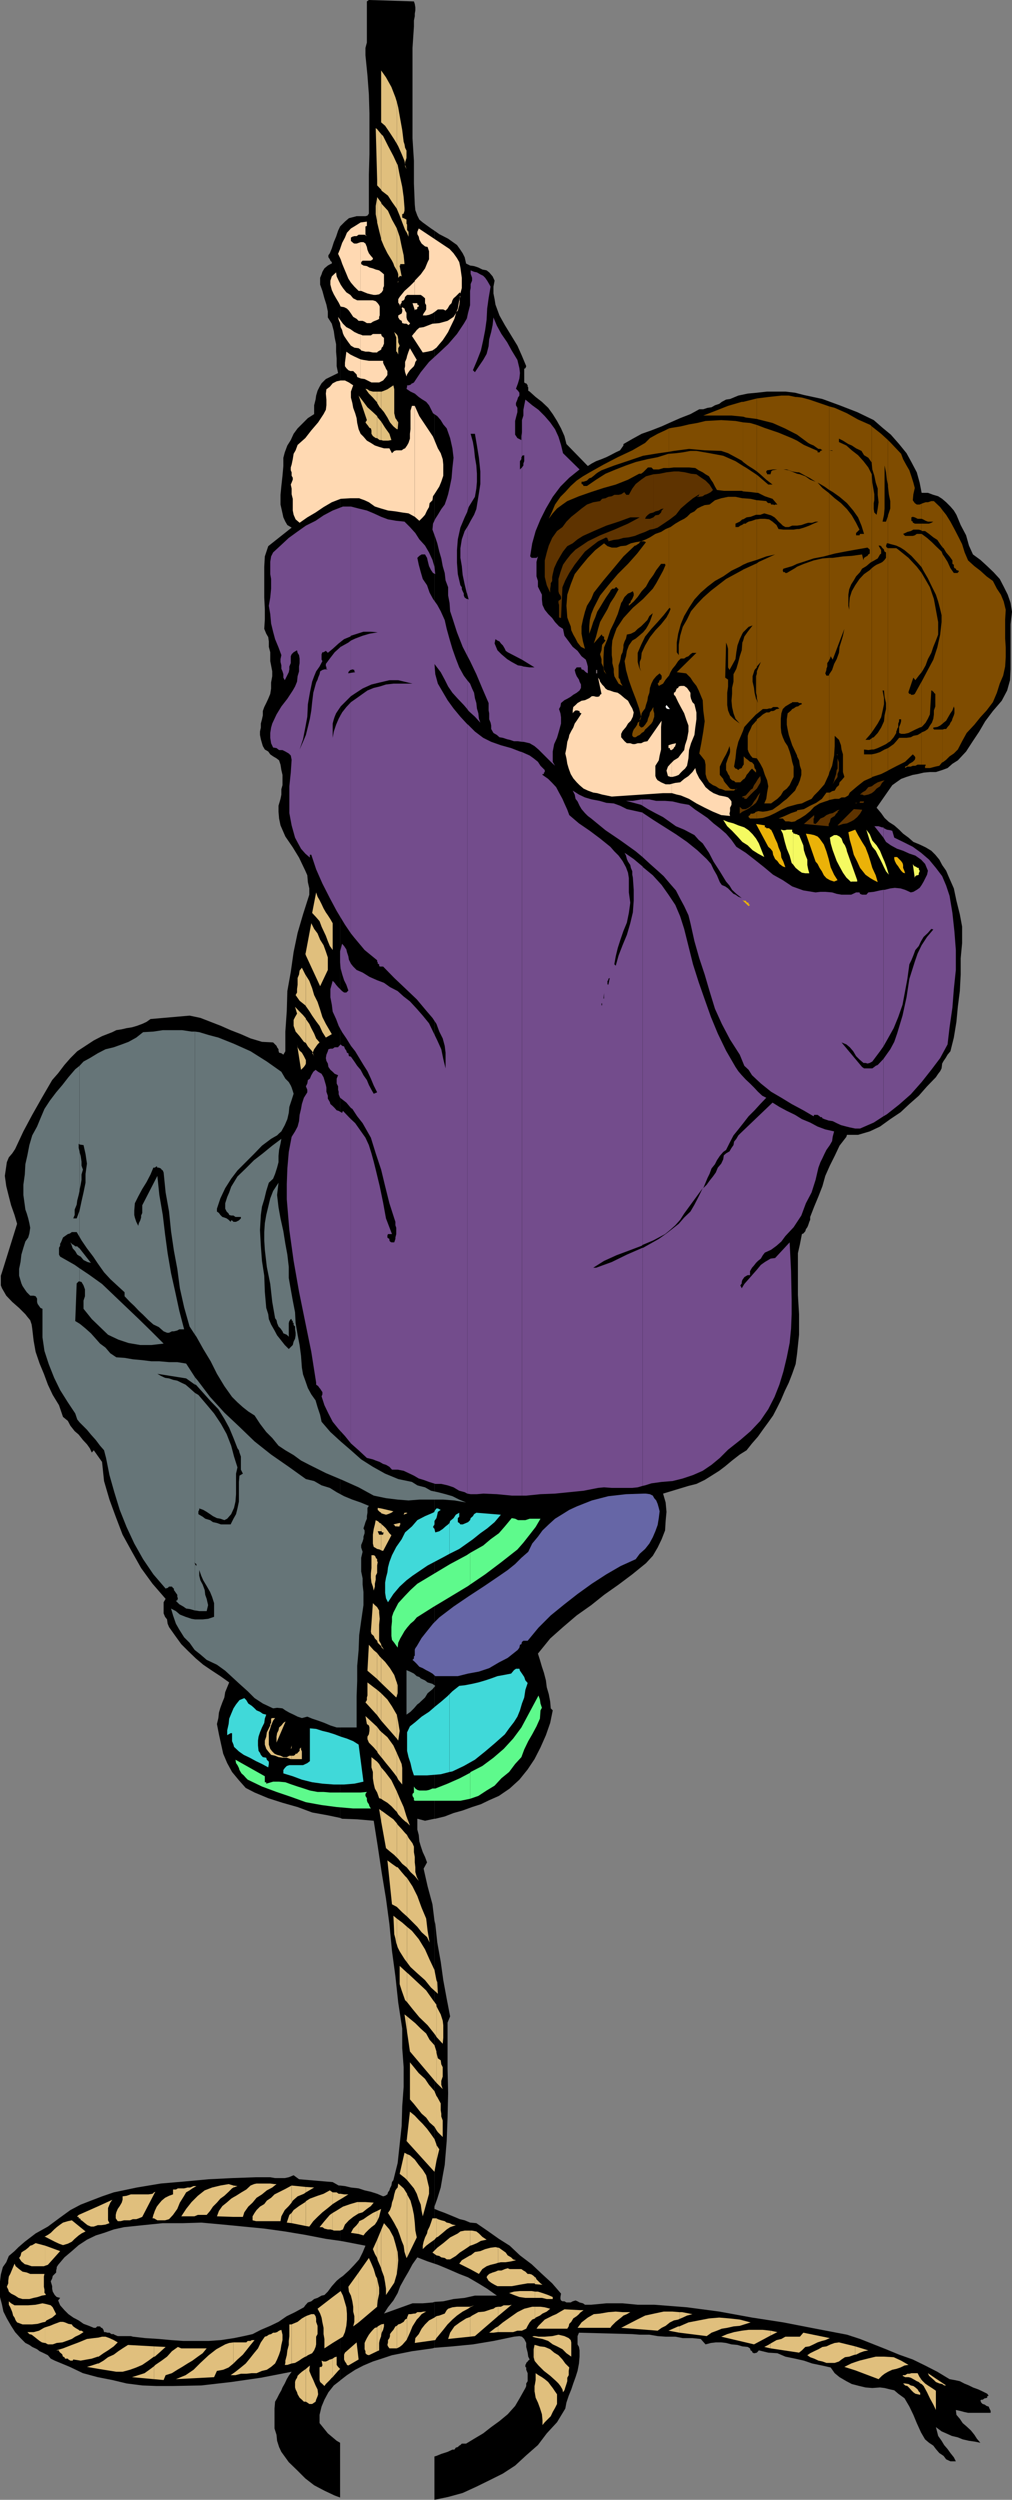 <svg xmlns="http://www.w3.org/2000/svg" width="355" height="876.5"><rect width="100%" height="100%" fill="#808080" stroke="none"/><path d="m119.3 856.5-1.202-.7-3.098-2.6-2.902-3.598v-2.903l.703-2.898 1-2.399 1.398-2.601 1.899-2.399 2.203-1.703v-36l-1.203 1-1.7 1.903L115 803.5l-1.2 1.2-1 .202-1.402.797-1.199.403-1 .8-1.199.399-.902 1-.5.699-3.098 1.7-2.902 1.402-2.899 2-2.898 1.398-3.301 1.402-2.902 1.5-3.098.7-3.402.699-4.598.699-4.3.3h-8.9l-4.3-.3-4.3-.398-4.802-.301-4.3-.5-.7-.2h-4.597l-1.203-.5-.2-.199h-.8l-.7-.5H37.7l-.7-.202h-.5l-.2-.797-.5-.703h-.3l-.402-.5h-1l-.5.5h-.7l-1.698-.7-1.898-.7-1.703-1.198-1.899-1-1.699-1.2L22.598 810l-1.5-1.7-.7-1.698.7-.903-1.2-.297-.699-.703-.699-1.199-.2-1v-.898l-.5-1.7.5-1 .2-.902 1.2-1.2v-.698l.198-.801v-.399l.5-.8 2.2-2.602 2.601-2.2 2.399-2.1 2.902-1.9 3.098-1.5 2.902-.898 3.398-1.203 3.602-.797 6.7-.703 6.898-.699H64.3l6.297-.2 7.703.7 7.199.7 7.2.702 7.198 1 7.2 1.2L114.3 785l5 .7v-19.4h-.5l-2.102-1.198-11.8-1-1.899-1.403-1.7.703-1.402.297H96.5l-1.7-.297h-5l-8.402.297-8.199.403-8.601.8-8.2.7L48 767l-8.102 1.7-4.097 1.402-3.903 1.5L28.301 773l-3.602 1.902-4 2.899-3.898 2.898-4.301 2.403L8.7 786l-2.2 1.902-1.402 1.399-2 1.699-.899 2.2L1 794.901.3 797.5l-.3 2.402v5.5l.7 2.7.5 2.398 1.198 2.402 1.5 2.598 1.403 2.2 1.898 2.1 1.7 1.7 1.402.7 1 .702L13 823.7l.898.703 1.5.7 1.403.699 1 1.199 1.398.7 5.301 2.202 4.598 2.2L34.3 833.5l5.097 1 5 1.2 5.5.702 5.102.2h5.3l10.298-.2 10.5-1.203 10.402-1.5 10.8-2.097-1 1.398-.702 1.2-.7 1.5-.8 1.402-.399 1-.8 1.398-.7 1.402-.699 1.2-.2 2.398v7l.7 2.2.2 2.1.698 2.2.801 1.7 2.602 3.6 2.898 2.802 2.899 2.898 3.101 2.402 3.602 1.899 3.597 1.699 1.903.7v-19.2"/><path d="m119.3 834.7.2-.2 2.2-1.7 2.898-1.898 2.902-1.5 3.3-1.402 3.098-1 3.602-1.2 7-1.398 7.2-1 .698-.203v-16.097l-.5.199-3.597.3h-3.602l-10 3.598 1.399-2.199 1.902-2.398 1.5-2.602.898-2.398 1.5-2.7 1.403-2.402 1.398-2.598 1.7-2.402 3.601 1.402 2.398.797V673.402l-.699-5.703-1.699-6.297-1.402-6.203L149.8 653l-.703-1.898-.797-1.7-.703-2.101-.5-1.7-.2-2.199-.5-1.902v-3.8l2.7.702 3.3-.703V80.902l-1.199-.8L148.301 78l-1.203-1-.7-1.398-.699-1.903-.199-2-.3-7.398v-7.899l-.5-7.902V16.8l.5-7.5V7.2l.3-1.5v-.9l.2-1.198v-1l-.2-1.2-.3-.902-15.802-.5-.699.5v14.402l-.5 1.899v2.601l.7 7 .5 6.7.199 6.699V54l-.2 7.2v13.702l-.5.7-.699.199h-3.101l-2.7.699L121 77.7l-1.5 1.5-.2.202v558l.7.297 5.3.203 5.798.5 1.402 8.899 1.398 9.3 1.5 9.098 1.2 8.903.902 9.398 1.2 8.902 1 9.297 1.398 9.102v6.8l.5 6.7v6.898l-.5 6.801-.2 6.902-1.398 13-1.5 6-.5.7-.2 1.199-.5 1-.202.699-.5.7-.2.702-.8.5-.7.2-2.097-.903-2.203-.699-2.2-.5-2.097-.7-2.703-.3-2.098-.5-1.7-.2v19.4l1.7.3 7.2 1.402-1 2.399-1.2 2.398-1.7 1.903-1.902 2-2.097 1.898-1 .7v36"/><path d="m119.3 79.402-.702 1.5-.7 2.098-.8 1.902-.7 2.2-.699 1.699-.5.699v.7l.5.702.2.5.5.5v.5l-.5.2-.899.5-1.2 1-.702 1.199-.297.898-.5 1.203v2.399l.797 2.199.703 2.602.699 2.199.5 2.398v2.102l1.398 2.199.7 2.602.3 2.199.5 2.398v2.602l.2 2.398v2.703l.5 2.399-4.297 2.101-1.5 1.5-.703 1.2-.7 1.398-.5 1.7-.199 1.402-.5 2v3.097L108 146.602l-1.7 1.699-1.902 1.898-1.398 1.903-1 2.199-1.2 1.898-.902 2.403-.5 1.898v2.902l-.3 3.399-.399 3.601-.3 3.098v3.402l.699 3.098.3 1.402.7 1.5.703 1.2 1.5.898-8.203 6.5-1.2 3.602-.199 3.597V209.5l.2 4.102v3.597l-.2 3.301.7 1.7.699 1.202.203 1.5v1.899l.5 1.898v3.102l.297 1.5.402 2.101v1.7l-.402 2.199v2.101l-.297 1.899-.703 1.699-.7 1.5-.699 1.402-.5 1.399v1.5l-.3 1.398-.399 1.5v1.403l-.3 1.398v1.2l.3 1.5.398 1.402.301 1 .7 1.199 1.199.699.703 1 1 .7 1.199.702.898.7.5 1.5L98.7 270l.399 1.7v3.6l-.399 1.4v1.902l-.3 1.5-.7 2.398v2.102l.2 2.398.5 2.402 1.699 3.899 2.601 3.8 2.2 3.598 2.199 4.602.703 1.601.199 2.399.5 2.199v2.2l-2.2 6.902-1.902 6.5L103 333.8l-1 7-1.2 6.699-.202 7-.5 7.2v6.902l-.7 1.199-.699-.5-.8-.2-.2-.699v-.5l-.5-.703-.199-.5-1.2-1.199-3.902-.2-4-1.198-3.398-1.5-3.602-1.403-3.398-1.5-3.602-1.398-3.597-1.399-3.801-.8-13.7 1.199-1.402 1-1.5.699-1.898.7-1.7.5-1.902.3-1.699.402-1.898.297-1.403.703-3.597 1.399-2.903 1.5L30 366.699l-2.902 1.903L24.699 371l-2.101 2.402-2.2 2.899-2.097 2.398-3.602 6.203-3.398 6-3.102 5.797-2.898 6.203-1 1.5-1.203 1.399-.7 1.699-.199 1.402-.5 3.399.5 3.601.899 3.598.8 3.102 1.2 3.398.902 3.102-5.3 17-.4 1.199v3.398l.4 1 1.5 2.602 2.1 2.199 2.4 2.102 2.198 2.199.7.898 1 1.203.5 1.5.203 1.399.5 4.3L12.5 474l1.398 4.102 1.5 3.597 1.403 3.801 1.699 3.602 2.2 3.597 1.398 4.102 1.703 1.398.898 1.703 1.5 1.899L27.598 503l1.5 1.902 1.402 1.5 1 1.399.7 1.5.698-.801 2.903 4.102.699 6.699 1.898 6.5 2.2 6L43 538.1l3.3 6 3.2 5.7 4 5.5 4.598 5.3-.7 1.2v3.898l.5 1.203.7.899.203 1.5.5 1.199 2.199 3.102 2.098 2.898L66 578.902l2.7 2.598 2.6 2.2 3.098 2.1 2.903 1.9 3.097 2.202L79 593.301l-.3 1.898-.7 1.703-.7 1.899-.5 1.699-.202 1.902-.5 2.098.703 3.602.699 3.199.8 3.601 1.4 3.297 1.698 3.102 2.403 2.898 2.398 2.703 3.102 1.598 4.797 2 5 1.602 5.3 1.5 5.102 1.898 5.5 1 4.3.902v-558M152.398 876.5l4.801-1 5.102-1.398 4.797-2.2 4.5-2.203 4.8-2.398 4.301-2.801 3.899-3.598 4.101-3.601 3.102-4.102 3.597-3.898 2.903-4.801.398-2.098.801-2.402.898-2.2.7-2.1.8-2.2.7-2.2.5-2.6.203-2.4v-2.198l-.203-1.2-.5-.902v-2.898l.5-1.2 18.703.5 2.597.2h3.403l2.898.5 2.801.199h3.398l2.602.5h3.398l2.903.3L247.5 822l1.898-.5 1.7-.2H253l1.7.2 1.898.5 2.101.2 1.7.5 1.902.202.797.5.203.7.5.3.199.5.5.2h.2l.8-.2.7-.8 3.3.8 3.2.2 2.8 1.199 3.398.699 3.102.7 2.898 1 3.403.702 3.097.7 1.403 2 1.699 1.398 2.398 1.402 1.903 1 2.699.7 2.098.5 2.402.199 2.7-.2 1.6.2 2 .5 1.4.3 1.398 1.2 2.203 1.601 1.699 2.899 1.398 2.898 1.2 2.903 1.5 3.3 1.402 2.399 1.398 1.199 1.5 1 .903 1.2 1.199 1.402 1.5 1 .898 1.199 1.5.699h1.903l-.703-1.398-1.2-1.5-1-1.403-1.199-1.398-.898-1.5-1.203-1.7-.297-1.199-.5-1.902 2 1.5 1.597.7 2 .902 2.102.5 1.7.699 2.198.5 2.102.3 1.898.399-1.199-1.398-.898-1.403-1.203-1.5-1.5-1.398-1.399-1.2-1-1.5-1.199-1.402-.2-1.699 1.4.3 1.5.4 1.398.3h7.902v-.7l-.402-.8-.297-.7-.703-.198-.7-.5-.699-.2-.5-.5-.3-.703.3-.297h.5l.7-.5h.199l.703-.203v-.5l.5-.199-.5-.7-1.602-.8-1.5-.7-1.898-.698-1.403-.7-1.699-.703-1.5-.797-1.898-.402-1.703-.3-4.297-2.598-4.301-2.2-4.3-2.101-4.802-1.7-4.597-1.902L306.5 822l-4.8-1.898-4.602-1.5-11-2.102-11.297-2.2-11-1.698-11.5-2.102L241 809l-11.5-.898h-5.8l-5.302-.5H212.7l-5.3.5h-2.2l-.699-.5-1.2-.301-.702-.399-.7-.3-1 .3-.699.399h-1.5l-.699-.399h-.7l-.5-.3-.202-.5v-.7l.203-1.203-3.102-3.597-3.601-3.301-3.598-3.399-4.102-3.101-3.597-3.399L175 785l-4.102-2.898-3.8-2.602-2.2-.2-1.898-.8-1.7-.398-1.902-.801-3.398-1.399-1.902-.703-1.7-.699v19.2l1.2.402 3.601 1.5 3.899 1.699 3.101 1.199 3.602 2.102 3.097 1.898 3.403 2.402h-7.703L163 805.7l-3.902.403-3.598.8-3.102.2V823.2l6.301-.5 7.2-.699 7.199-1.2 7.203-1.5 1.898-.198.899.199.8.8.7 1.399v1.402l.5 2 .203 1.399.5 1-.5.398-.203.301-.5.5v.2l-.297.5v.702l.297.2v.8l.5 1.2v2.8l-.5.797v.903l-.297.699-1.903 3.398-1.699 2.903-2.601 2.898-2.899 2.402-2.898 2.098-2.801 2.2-3.2 1.902-2.8 1.699H162l-.5.5-.402.199-.5.5-.7.2-.5.702h-.699L157 859.7l-2.2.703-1.702.7-.7.199V876.5m0-102.8 1-2.798 1.2-3.902.703-4.098.699-3.8.7-8.403.3-8.199.2-8.598-.2-8.601v-16.102l.898-2.199-1.199-6.2-1.199-6.5-.902-6.5-1.2-6.698-.699-6.5-.3-1.2V773.7m-.001-136h.301l3.301-.798 3.098-1.203 3.203-.898 3.297-1.2 3.101-1 2.899-1.402 3.402-1.5 3.8-2.597 3.4-3.102 2.898-3.598 2.402-3.601 2.098-4.102 1.902-4.297 1.5-4.3.898-4.403-.699-.699-.199-2.398-.5-2.602-.7-2.398-.3-2.403-.7-2.699-.702-2.098-.7-2.402-.699-2.2 4.301-5.3 4.5-4 4.8-4.098 5.098-3.601 4.5-3.602 5.102-3.597 4.8-3.602 4.798-3.898L229 545.5l1.7-2.898 1.398-2.903 1.203-3.097.199-3.301.3-3.2-.3-3.3-.902-3.102L241.5 521l2.8-.7 2.9-1.398 2.398-1.5 2.703-1.703 2.097-1.597 2.403-2L259.5 510l2.398-1.5 1.903-2.398 2.097-2.403 1.7-2.398 1.902-2.602 1.7-2.398 1.5-2.899 1.198-2.402 1.403-3.3 1.398-2.9 1.2-3.1 1.199-3.4.5-3.6.703-6.7v-7.2l-.403-6.698v-14.7l.7-3.101.703-3.602.5-.199.699-.8.2-.7.5-.7.3-.698.398-1.2.301-.703v-1l1.399-3.597 1.5-3.602 1.402-3.598 1-3.601 1.598-3.602 1.703-3.398 1.699-3.602 2.398-3.097.2-.7H301l4.098-1.203 3.601-1.699 3.602-2.598 3.597-2.402 3.102-2.898 3.3-2.903 2.9-3.297 3.1-3.203.798-1.199.703-.898.5-1 .199-1.7.5-.902.7-1 .698-1.2 1-1.198 1.2-4.801.902-5.5.5-5.301.7-5.5.3-5.8V336l.5-5.3v-5.798l-.8-4.3-1.2-4.801-.902-4.301-1.899-4.3-.8-1.9-1.399-2-1-1.898-1.402-1.703-1.399-1.398-2-1.2-2.101-1-2.2-.902-1.699-1.5-1.898-1.398-1.403-1.399-1.699-1.5-1.898-1.203-1.5-1.398-1.203-1.7-1.598-1.902 5.5-7.898 1.398-1 1.7-1.2 1.902-.699 2.2-.703 1.698-.297 2.102-.5 2.2-.203h2.1l2.2-.699 1.898-.7 1.7-1.5 1.902-1.198 2.898-3.102 2.2-3.398 2.402-3.602 2.098-3.598 2.703-3.601 3.097-3.602 1.903-3.597 1-3.602.199-3.8v-15.798l.5-4.402-.5-3.098-1-2.902-1.402-2.8-1.399-2.7-2.199-2.398-2.2-2.102-2.402-2.2-2.597-1.898-1.403-3.101-1-3.602-1.898-3.597-1.5-3.602-.902-1.5-1.2-1.398-1.5-1.5-1.398-1.2-1.402-.902-1.7-.5-1.898-.7h-2.2l-.702-3.6-1-3.598-1.899-3.602-1.699-3.098-2.602-3.203-2.898-3.297-2.902-2.402-3.098-2.7-5.8-2.8-6.2-2.398-6-2.2-6.5-1.402-3.102-.8-3.398-.4h-6.402l-3.598.4-3.2.3-3.3.7-2.902 1.202-1.399.2-1.5.8-.898.7-1.5.5-1.203.699-1.399.199-1.5.5h-1.398l-3.102 1.7-3.601 1.402-3.399 1.5-3.101 1.398-3.598 1.402-3.402 1.2L222 153.8l-3.3 1.898v.5l-1.2 1.703-1.5.7-1.902 1-1.399.699-1.699.7-1.902.7-1.5.8-1.399.902-7.5-7.703-.699-2.797-1.2-2.703-1.402-2.597-1.5-2.403-1.597-2.199-2.203-2.098-2.2-1.703-2.097-1.898-.5-.301v-1.2l-.203-.198v-.5l-.5-.7h-.297l-.403-.3V129.3l.403-.2.297-.699-1.5-3.601-1.598-3.602-2.2-3.597-2.202-3.602-1.899-3.398-1.398-3.801-.301-1.899-.402-2V100.5l.402-2.098-.7-1.5-1.202-1.402-.899-.7-1.5-.3-1.398-.7-1.5-.5-1.403-.198-1.398-.7-.5-2.203-.7-1.398-1-1.5-1-1.399-3.1-2.203-3.102-1.597-1.7-1.2V637.7"/><path fill="#e0bf7d" d="m15.898 821.5.903.5H18.5l1.398-.5 2-.2 1.403-.5 1.898-.698 1.2-.801 1.5-.7 1.402-.902-.703-.5h-.7l-.3-.297-.7-.402-.5-.3-.699-.5-.199-.2-.3-.5-1.2-.2-1.2-.5-.702-.198h-1l-1.899.699-1.699.699-1.602.5v5.5"/><path fill="#e0bf7d" d="m15.898 816-.5.2-1.699 1-1.898.5H9.598l.703.702.797.2.902.699 1 .8.898.7.801.5.899.199h.3V816m0-1.898.403-.5 2-1 1.398-1.2L19 810l-.5-1-.7-.7-.702-.198-1.2-.301v6.3"/><path fill="#e0bf7d" d="m15.898 807.8-1-.198-2.398.5-2.602.199h-4.8l-1.2-.7-.8-.699v1.2l.5.898.3.7.403 1 .297 1.202.5.7.402 1 .5.699 1.898.699h3.403l1.898-.2 1.7-.5 1-.198V807.8m-.001-3.1h.2l-.2-.5zm0 0"/><path fill="#e0bf7d" d="m15.898 804.2-.3-.2v-1.2l-.2-1v-3.6l.2-.9h-5l-1.2-.5-1.5-.3-1.199-.898-1.199-1-.402-.903-1.5 3.602-.5.898-.2 1.5v.903l-.5 1.199.5 1 .2.699.8.7 1.403.702 1.199.797 1.398.403h2.403l1.5-.403 1.398-.297 1.5-.5 1.2-.203v-.5m-.001-9.797.903-.3 4.297-4.801-5.2-1.899v7"/><path fill="#e0bf7d" d="M15.898 787.402 12.5 786.5l-1.2.7-.702.202-.7.7-1 .8-.699.399-.699.5L7.2 791l-.5.7.8 1.202 1.2 1 .898.2 1.5.5h4.3l.5-.2v-7m0-3.102L19.2 786l1.5.7 1.399.5 1.703-.5 1.398-.7 1-1 1.399-1.2 1-.698 1.402-.7-4.8-3.902-1.4.3-1.702.5-1 .7-1.2.902-.898.797-1.2 1.203-1 .7-.902.5v.199m-.001-.199-.3.199h.3zm18.7 46.5 6.203 1H43l2.598-.7 2.203-.8 2.097-.903 2.2-1.5L54 826.301v-3.602l-9.102-.5L43 823.402l-1.5 1-1.602 1.2-2 .898-1.597 1.2-1.703 1v1.902m0-1.902H34.3l-2.102.702-1.699.5 4.098.7v-1.903m.001-2.399 1.703-1.198 1.597-1 2-1.403 1.403-1.398-1.403-.801-1.5-.7-1.398-.5h-1.2l-1.202.302v6.699m0-6.699-1.7.199-2.398.3-2.902 1.2-2.399.898-3.101 1.203-2.399.7h1v.3l.399.5.3.2.5.5v.199l.2.5.5.199.203.5h1l.199.3.7.4h.8l.2-.4 2.6.4 2.2-.4 1.7-.3 2.1-.7h.298v-6.698m0-39.402h.902l1.5-.2 1.398-.5-.5-1v-4.3l.5-1.2.301-.7.7-1-4.801 2.2v6.7m0-6.7-7 3.102-.5.5v.199h.5v.5h.3l.403.3v.399h.297l1.203 1 .898.7 1.2.5h1l1.402-.5h.297v-6.7M54 834.2l3.398.3.7-1.7 2.203-.698 1.898-1.2 1.7-1L65.8 828.7l1.699-1 1.898-1.398 1.7-1.2 1.402-1.699h-8.902l-1.2-.5-2.097 1.5-1.703 1.899-1.899 1.398-2.199 1.5-.5.5v4.5"/><path fill="#e0bf7d" d="m54 829.7-1.2.902-2.1 1.5-4.4 1.398 7.7.7v-4.5m0-3.4h.3l1.598-1.398 2.2-2L54 822.7v3.602m0-48.502 1.2.7h2.698l1.403-.398 1.398-1.5 1.5-2.102.899-2.2 1.5-2.398.703-1.203L66.5 768l1-.7 1.398-.8h-1l-1.199.5h-.898l-1.203.3h-2.2l-.699.4h-1v1.702l-1.398.5-1.403.7-1.199 1-1 1.199-.699.898-.7 1.5-.3.903v1.699m0-1.699-.2.5-.3 1.199h.5v-1.7m0-6.699.5-.902-.5.2zm0 0"/><path fill="#e0bf7d" d="m54 768.7-.5.5-1.402.202h-6.2l-1.5.5-1.398.2v1.199l-.3 1-.7 1.199-.7 1-.5 1.2-.202.902v1.199l.703 1h1l1.199-.301h2.098l1-.398H47.8l.898-.301 1.2-.5L54 769.402v-.703M81.898 832.8h.7l1.902-.5h1.898l1.903-.198H90l1.898-.801 1.7-.399 1.5-1L96.5 828.7l.7-1.398.698-1.7.5-1.5.301-1.902.399-1.699v-1.898l-.399-1.7-.8.297-.7.5-.699.203h-.7l-.702.5-.797.2-.703.5-.7.199-1.398 2-1 2.101-1.402 1.7-1.5 1.898-1.399 1.7-1.699 1.402-1.902 1.5-.7.5v.699m0-.7-1 .699h1zm0-3.402 1.403-1.4 1.898-1.698 1.2-1.5 1.5-1.903L89.3 820.5h-1l-.403.3h-1l-.5.5h-4.5v7.4"/><path fill="#e0bf7d" d="m81.898 821.3-1.5.2L79 822l-3.102 1.7-2.699 2.1-2.898 2.7-2.403 2.402-2.8 1.899-3.399 1.398 13.399-.699 1-2.2 2.203-.398 1.898-.8 1.7-1.403v-7.398m-.001-44.001H85.2l.5-1.6 1.399-2 1.5-1.4L90 770.603l1.898-1.2 1.7-1.402 1.902-1 1.5-1.2h-.7l-1.5-.198H90l-.902.199-1.2.5-1.5 1.398-1.699 1-1.898 1.203-.903.5v6.899m0-6.9-.8.5-1.598 1.399L78 773.5l-1.2 1.7-.702 1.902 5.8.199v-6.899m0-3.402 1.403-.5-1.403-.2zm0 0"/><path fill="#e0bf7d" d="m81.898 766.3-1.699-.5-2.898.5-2.903.7-2.597 1-2.403 1.902-2.199 2.2-1.898 2.398-1.703 2.602h4.601l1.2-.5H72.5l1.2-1.403 1-1.5 1.398-1.398 1.203-1.399 1.398-1 1.5-1.402 1.2-1.2.5-.3v-.7m18.199 62.9h.703l1.5-.5V815h-.801v4.102l-.2 1.699v1.398l-.5 1.903-.202 1.699-.5 1.898v1.5m0-.699-.2.7h.2zm0-53.8 1.203-1.2 1-1.2v-6l-2.203 1.2v7.2m0-7.2-3.797 1.902-1.203 1.2-1.5 1-.899 1.199-1.5.898L90 774.902l-.7 1-.702 1.2v1.398l1.203.3h8.597l.301-1.698 1.2-2.2.199-.203V767.5m0-151.2h.5l1.402.5h.3v-1.198h-.8l-.902.5h-.5v.199m0-.199h-.7l-1-.5-1.199-.301-.898-.399-.801-.8-.7-.903-.5-1.5v-4.297l.5-1.402.298-1 .703-1.7.699-.898h-1l-.402.2v1.5l-.297.398v.5l-.5 1-.703 1.402-.2 1.5-.5 1.399v1.398l.5 1.5.7.903 1 1.199 1.402.3 1.2.5 1.398.2h1v-.2"/><path fill="#e0bf7d" d="m100.098 603.602-.7.5-.699.898-.8.7-.2 1-.5 1-.199 1.202V611l3.098-7.2v-.198M102.3 828.7l1.2-.2 1.398-.8 1-.7 1.2-.7h.203v-14.198l-1.403.8-1.5 1.2-1.699.699-.398.199v13.7m-.001-49.2 5 1v-8.7l-.202.302-2.2 1.398-1.898 1.402-.7 1v3.598"/><path fill="#e0bf7d" d="m102.3 775.902-.8.7-.902 2.699 1.703.199v-3.598m-.001-3.602.4-.698 1.698-1.5 2.2-.903.703-.5v-1.898l-5-.5v6M102.3 616.8h3.598v-2.698l-.3-.7v-.703l-.5.5v.703l-.7.7-.199.3h-.5l-.199.399-.5.3h-.7v1.2m0-4.801-.3 1.2.3-.298zm5 230.102.5.3.7.5h1l1.2-.8.198-.7.5-1.203.2-.699-.2-1.7-.699-1.398-.8-1.902-.7-1.5-.699-1.7.2-1.898-1.4 1.2v11.5"/><path fill="#e0bf7d" d="m107.3 830.602-1.402 1-.8.699-.7.699-.199.7-.5.8-.199.7v1.902l.2.699.5 1 .198.699.7 1.2.8.702.7.7h.703v-11.5m-.001-4.302.7-.5 1.5-.698.7-1 .5-1.2.198-.902v-2.7l.5-.898V815.5l-.5-1.398v-1.2l-.199-.8-.5-.7h-1l-1.398.5-.5.2V826.3m-.001-45.8 1.2.2 1.398-1.9 1.5-1.5 1.7-1.6 1.902-1.5 1.7-1.4v-4.1l-.302-.2-.699-.5-2.199 1.2-2.102.702-2.699 1-1.398.899v8.699m-.001-11.8 1.2-.7 1.7-1-2.9-.2v1.9m0-397-.202-.4-.5-1-.7-1.198-.8-.7-.7-1.203-.199-1 1.399 8.903 1-1 .5-.7.203-.5V371.7m-.001-6 .7 1.202 1.5 1.7.2.5.198-.5.301-.7.5-.703.2-.297.5-.703.699-.699-1.2-1.398-.699-1.7-1-1.902-.699-1.5-1.2-1.7v-.198 8.597"/><path fill="#e0bf7d" d="m107.3 357.102-1-1.2-1.402-1.402-1.398-1.5.7 2.402-.7 1.2-.5 1v2.097l.7 2 1.398 1.602 1.5 2 .703.398v-8.597m-.001-4.302 1.2 1.7 1 1.602 1.398 2 1.2 1.597 1 2.203 1.203 1.899 2.097-1.2-2.097-3.601-1.203-2.398L112.3 354l-.903-2.7-1.199-2.398-.699-2.402-1-2.598-1.2-1.902v10.8"/><path fill="#e0bf7d" d="m107.3 342-.202-.3-1.2-2.4-.8 1-.2 1.4-.5 1.202v2.399l-.199 1.5V348l-.5.902 1.399 2 2 1.598.203.3V342m-.001-7 5 10.8 2.7-5.698v-4.403l-.7-2.097-.8-2.2-1.2-1.902-.902-2.2-1.199-1.6-1-2-1.898 10.1v1.2"/><path fill="#e0bf7d" d="m107.3 333.8-.202.7.203.5zm9.4 499.7.398-.5.8-.898.7-.801.703-.7-.5-.5-.203-.199-.5-.703v-2.898l-.7.199-.699.5v6.5"/><path fill="#e0bf7d" d="m116.7 827-.802.3h-.199l-.699.4-.7.3h-.8l-.7-.3.298 1.5v.202l-.297.5h-.5l-.203.2v4.398l.203.7.797.702.703.7.5-.7.699-.703.7-.699.698-.8.301-.2V827m.001-5.5 3.6-2.2.7-1.6.5-2.2.2-2.2v-2.1l-.2-2.2-.5-1.7-.7-2.398-.8-1.601-2.8 2.101V821.5m0-16.098-5.302 4.098.903 1.7.5 1.402.297 1.699.402 1.898v2.203l.3 1.7v3.3l2.9-1.902v-16.098m0-23.5.398.2h2.203l1-.403L121 780l1.398-1.5 1.5-1.2 1.403-.898.5-.3v-4h-.5l-2.403.699-2.597.898-2.403 1.5-1.199.703v6"/><path fill="#e0bf7d" d="m116.7 775.902-1 .7-1.9 2.199-1.702 2.101h1l.703.5 1.199.297h.898l.801.203v-6m.001-3.102 1.898-1.198 1.703-1 1.898-1.2h-1.5l-1.199-.203h-.7l-.702-.5h-1.399v4.102M116.7 328.3v-4.6l-.802-1.4-.898-1.398-.7-1-.8-1.402-.7-1.5-.702-1.398-.7-1.2-.5-1.5-1.398 7.2 1.398 1.5 1.2 1.398.703 1.902.699 1.5.8 1.7.7 1.898.7 1.7 1 1.402V328.3m9.1 499-.702-6-4.098 3.602-.3.7v1.699l.3.699.5.7.2.5.5.202 3.6-2.101m0-13.001 6.5-5.5v-9.898l-.5-.902-.702-2.398-.797-1.903-.903-2-3.597 5.102v17.5"/><path fill="#e0bf7d" d="m125.8 796.8-3.6 5 .198 1.7.7 1.402.5 2 .3 1.899v1.699l.403 1.602v2l-.403 1.597 1.903-1.398v-17.5M125.8 783.3l1.7.5.7-.898 1.198-1.203.903-.797L131.5 780l.8-1.2v-3.6l-1.5.702-1.902 1.2-1.398 1-1.5.699-.2.5v4"/><path fill="#e0bf7d" d="m125.8 779.3-.702.9-1.2 1.202-.8 1.5 2.703.399v-4m-.001-3.199 1.4-.403 1.5-1.199 1.398-1 1-1.2-2.899-.198h-2.398v4M125.8 138.7l2.9 8.6-.5.802.5.699.198.199.7 1 .5.2.203.702v1.2l.5.8 1 .7h.5v-7.7l-1.5-1.402-1.903-1.7-1.398-1.898-1.7-2.203m6.5 685.703.7-.3V821.5l.2-1 .5-1.398V815l-1.2.7-.2.3v8.402"/><path fill="#e0bf7d" d="m132.3 816-.8.2-.7.702-.702.797-.7.903-.699 1.199-.5 1-.3.699v2.2l.3.702v.7l.5.5.7.199 2.902-1.399V816m-.001-7.2.2-2.198.5-2.403v-2.097l-.5-2.2-.2-1v9.899m0-17.101.2.8.7 1.602.5 1.199v-13.399l-1.4 3.399v6.398"/><path fill="#e0bf7d" d="m132.3 785.3-1.5 3.302.7 1.699.8 1.398v-6.398m0-6.501.7-1.5.2-.898.5-1.902-1.4.7v3.6m0-150.3.7 2 .7.2v-11l-.7-1.2-.7-.8v10.8m0-10.8-2-1.598v3.597l.5 1.602v2.199l.298 1.902.402 1.7.8 1.398v-10.8m0-3.598.2.5 1.2 1.5v-8.903l-.5-.5-.9-1.199v8.602"/><path fill="#e0bf7d" d="m132.3 605.5-1.5-1.398-2.6-2.403.5 2.801.698.5.2.7v1.202l-.2 1.2-.5.8v.899l.5 1.199 1.7 1.7 1.203 1.402V605.5m-.001-4.098 1.4 1.899v-9.602l-1.4-1.199v8.902"/><path fill="#e0bf7d" d="m132.3 592.5-1.202-.898-2.2-1.7v4.598l-.199.7v.902l-.5.8 4.102 4.5V592.5m-.001-3.8 1.4 1.402V581.3l-.5-.5-.9-1.2v9.098"/><path fill="#e0bf7d" d="m132.3 579.602-1.202-1-1.7-1.903-.5 9.102 3.403 2.898v-9.097m-.001-4.302.2.7 1.2 1.2v-.7l-.7-1.2v-5.6l.2-2.098-.2-2.2v-.703l-.7-1.199v11.8m0-11.8-.8-.7-.7-.698-.702 10 .203.8.797.7.402.898.8.8v-11.8m0-12v-2.598l.2-1.203-.2-.297v-.703 4.801m0-4.8-.5-.5v-.2l-.3-.5-.402-.2h-.797v4.5l-.203 1.9v1.5l.203 1.702.5 1.399.297 1.398.402-1.398v-1l.3-1.399V552.5l.5-1v-4.8m0-3.598.9.199.5.3v-5.5h-.7l-.5-1.199h1.2V534.2l-.5-.199-.7-.7h-.2v9.802m0-9.803-.5-.3-.3 1.5-.402 1.602-.297 2v3.097l.297 1.203.402.2.8.5V533.3m0-379.698.2.199.7.5h.5v-6.5l-1.2-1.399-.2-.5v7.7m0-12.5v.199l.9 1.5.5.5v-6h-1.4v3.8"/><path fill="#e0bf7d" d="M132.3 137.3h-1.5l-1.202-.3-.7-.5-.699-.2 1.2 1.7 1.402 1.402 1.5 1.7V137.3m-.001-59.6v.3l.7 2.902.7 2.797V84 71l-1.4-1.898v8.597"/><path fill="#e0bf7d" d="m132.3 69.3-.5 2.9v2.902l.5 2.597v-8.398m0-6.199V65l1.4 1.5V47l-1.4-1.7v17.802m0-17.802-.5-.398.5 18.2zm1.4 773.602.198-1 .5-1 .301-1.203v-.898l-1 .199v3.902m.001-23.602.198.802.801 2.097.399 2.203.3 2.098v2.2l2.903-4.298L139 798l.2-.7v-8.698l-.5-1.903-.7-2.398-1.402-2.602-1.899-2.199-1 2.402v13.399m.001-156.699 1.698 9.398 1.403 1.2 1.5 1.202.898.899v-12L138 637.902l-1.402-1-1.899-1.402-1-.7v3.802"/><path fill="#e0bf7d" d="m133.7 634.8-.7-.5.7 4.302zm0-4.1.698.5 1.5.902 1.403 1.199 1.398 1.5.5.5v-7.2l-.5-1-1.398-2.902-2.203-2.898-1.399-1.602v11m.001-14.597.198.199 1.5 1.898 1.403 1.703 1.5 1.899.898 1.199v-8.398L138 612l-2.102-2.898-2.199-1.903v8.903m.001-12.802 5.5 6.302v-8.403l-.2-.297-1.5-2.601-1.602-2.399-2.199-2.203v9.602m.001-13.199 5.3 5.097.2-.5v-4.797l-.2-.5-.7-2.101-1.5-2.399-1.702-2.203-1.399-1.398v8.8m.001-12.901.198.5.801.702-.8-1.203-.2-.5v.5m.001-33.597.698.199 2.903-5.5-.703-.7-.7-1-.5-.699-.699-.703-.8-.699-.2-.3v2.702h.2v.399h.5l.3.3h-.3v.5h-.7v5.5m.001-12.999 1 .3.698.2.7-.2 1.203-.5.699-.5-4.3-1v1.7m0-1.7-1.2-.203v.703l.7.7.5.3v.2-1.7m0-374.602.698.2h1.7l1.203-.2-.703-2.198-1.5-2.102-1.2-1.898-.199-.301v6.5m.001-11.001 1 1.2 1.198 1.902.903 1.7L138 149.5l1.2 1v-3.2l-.5-.698-.4-1.7V136.5l-.3-1.398-2.102 1.398-1.199.5-.8.3h-.2v6M133.7 84l1 2.402 1.198 2.399 1.602 2.601.5 1 .3.899.7 1.199.2.3V80.103l-.2-.403-1.5-2.7-1.402-3.098-2.2-2.402-.199-.5v13m.001-17.5.198.402 2.2 1.7L137.5 70.8l1.5 2.101.2.297V57.301l-1.2-2.602-1.902-3.597-1.7-3.403L133.7 47v19.5m0-23.598 1.398 1.2 1.5 2.199 1.703 2.601.898 1.5V35.7l-.5-1.597-1.398-3.602-1.903-3.398-1.699-2.403v18.203m5.501 780.499 1-.5.898-.703 1.5-1.699.203-.398v-7.2l-.703.399-.5.8-1.2.7-.699.199-.5.5v7.902"/><path fill="#e0bf7d" d="m139.2 815.5-.5.2-.7 1.202-.7.797-.5.703v.7l-.202.699-.5.699v.8l-.2.9.2.5.5.702h2.601V815.5m.001-18.2.3-2.398.2-2.402-.2-2.898-.3-1v8.699m0-16.101.3.5.7 1.902.698 2.097.7 1.703.3 2.2.7 2.097.203-.199v-22.3l-1.203-1.9-1.899-1.698L139.5 767l-.3.3v13.9m0-13.9-.5.7-.4 1.402-.3 1.5-.5 1.399-.2 1.199-.5 1.402-.702 1 1.203 1.899 1 1.699.898 1.7v-13.9m.001-85.5.3 1 .7 1.4 1.698 2.702.903 1.2v-12.5l-1.703-1.5-1.899-1.403v9.102"/><path fill="#e0bf7d" d="m139.2 672.7-1.2-1 .3 6.5.4 1.5.3 1.6.2.5v-9.1m0-4.098 1.898 1.898 1.703 1.5v-13.5l-.703-.7-1.2-1.398-1.398-1.703h-.3v13.903m0-13.902-1.7-1.2-1.602-1.2 1.602 15.4 1.7.902v-13.903m0-3.399.5.5 1.398 1.7 1.5 1.2.203.202v-11.5l-.703-.703-1.2-1.398-1.398-1.5-.3-.5v12m0-16.001.5.9 1.398 1.5 1 .902.703.5v-1.7l-.203-.5-1-3.3-1.399-3.102-1-2.398v7.199M139.2 623l.5 1 1.398 1.7v-5.798l-.2-1.402-1.398-3.2-.3-.698V623m0-13.398.5.699.5-3.399-.5-3.101-.5-2.602v8.403m0-14.902.3-1v-2.798l-.3-1v4.797m0-59.499h.3l.2.202v-.203h.5v-.5h.198V534h-.199l-1 .2v1"/><path fill="#e0bf7d" d="m139.2 534.2-1.2.3.3.2.4.5h.5v-1m0-383.7h.3l.2-2.398-.5-.801v3.199m0-27.2.5 1v-2.198l.5-.903-.5-1.199v-1l-.2-1.2-.3-.5v6m0-6-.9-.898.4 1.2.3.699v5h.2v-6m0-22.501.3.7.2.7v1.202l.5-.5V96.7l.698.203-.699-3.601v-.2h.2v-.5h1.5l-.301-3.101-.7-3.098L140.2 83l-1-2.898V94.8m0-21.6 1 2.402.898 2.398 1 2.602.703 1.199v-3.102l-.203-.199V77l-1-.5-.5-.2v-1.198l.5-.2.3-1v-1l-.3-3.8-.5-3.602-.899-4.098-.699-3.601-.3-.5v15.898m0-22.797.5.899L140.897 54l1 2.402.2 1.399v-.899l.5-1.5v-2.601l-.5-1-.2-1.2-.3-.902-.5-4.097-.7-3.903-.699-4-.5-2v14.703m3.602 769.7 1-2.2.9-2.203 1.5-2.398.698-.7 1-1.199 1.2-.703L150.5 810l-1 .5h-.902l-1 .2h-1.2l-.699.5h-.5l-1.199.202h-.7l-.5 1.2v7.5m0-28.602 3.4-7-.5-2.398-.2-2.801-.3-2.7-.5-2.402-.7-2.597-1.2-2.2v-.203V791.5m0-27.098 1 1.2 1.4 1.699 1 1.898.698 2.102.7 1.699.3 2.2.403 1.902 2.199-7.903V767l-.5-2.098-.5-2.203-1.2-1.898-1.402-1.7-1.398-1.902-1.7-1.5-1-.398v9.101"/><path fill="#e0bf7d" d="m142.8 755.3-.902-.5-1.699 7.4 1.899 1.5.703.702v-9.101m-.001-4.399 9.598 10.598.7-3.8v-5.798l-.7-1.902-1.199-1.7-1.398-1.898-1.5-1.703-1.403-1.398-1.398-1.5-1.7-1.399-1 8.899v1.601"/><path fill="#e0bf7d" d="m142.8 749.3-.202 1.4.203.202zm0-36.8 1 6.8 9.298 11v-11l-.7-2.198-1.699-1.903L149.5 713l-1.902-1.7-1.899-1.898L144 708l-1.2-1v5.5"/><path fill="#e0bf7d" d="m142.8 707-.902-.7.903 6.2zm0-5 1.9 2.402 2.398 2.899 2.902 2.8 2.7 3.399.398.7v-11.298l-1.2-1.601-2.398-3.399-3.102-2.902-3.097-2.898-.5-.403V702"/><path fill="#e0bf7d" d="m142.8 691.7-2.6-2.4v6.4l.698 2.202 1.2 3.399.703.699v-10.3m-.001-3.598 1.2 1.597 2.398 2.203 2.7 2.399 2.101 2.601 1.899 1.7V694.3l-.7-3.602-1.699-3.597-1.601-3.602-2.2-3.598L144.5 677l-1.7-1.398v12.5m0-16.102 1.9 1.902 1.698 1.7 1.5 1.898 1.903 1.7.898 1.902L150 677l-.5-4.3-1.602-3.798-1.5-4.101-1.699-3.399-1.898-2.902V672m-.001-17.098 1.2 1.5 1.5 1.399 1.398 1.699-.699-1.398-.5-1.7V654.7l-.199-1.7v-1.898l-.3-1.7V647.5l-.5-1.2-1.4-1.898-.5-1v11.5m0-15.8 1 1-1-2.7zm0-108.7h-.902l-.3.7 1.203-.5v-.2M142.8 81.8l.5 1.2v-1.7l-.5-.698v-1.903 3.102M153.098 819.8l1-1.198 1.402-1.7L157 815l1.7-1.7 1.6-1.398 2-1.402 1.9-1 .698-.5v-.2h-4.597l-1.602.2-1.5.5-.5.5-.699 1.2-1.902.702-1 .2v7.699"/><path fill="#e0bf7d" d="m153.098 812.102-.7.5-1.898 1-1.402 1.398-1.2 1.5-1 1.902-1.199 1.399-.199 1.699 7.2-1 .398-.7v-7.698m0-21.302 1 .2.703.5 1.199.2.7.5h1.198l2-1.2 1.403-1.2 1.398-.898 1.5-1 .7-.5v-5.3H163l-1.5.3-.902.7-2.7 1.398-2.398 2-2.102 1.602-.3.3v2.399m0-2.399-1.399 1.399 1.399 1v-2.399m0-3.902.5-.2 1.703-1.398 1.398-1.203 1.2-.797 2-.703-1.2-.199-1-.5-1-.2-.699-.5-1.2-.3-1.202-.398-.5-.301v6.699"/><path fill="#e0bf7d" d="M153.098 777.8h-1.399l-.5 1.5-.5 1.4-.699 1.402-.2 1-.702 1.398-.5 1.5-.297 1.402v1.2l1.199-1.2 1.2-.902 1.698-1.2.7-.8v-6.7m0-20.1 1-4.098-1-1.5zm0-10.798.5.7 1.703 1.699V743.5l-.5-1.398v-1l-.203-1.2V737.5l-1.2-2.2-.3-.398v12m0-12-.7-1.703L150.5 731l-1.402-2.098-2.2-2-1.699-2.101-1.398-1.7v13l1.398 1.598 1.2 1.5 1.5 1.903 1.601 1.398 1.2 1.7 1.698 1.5.7 1.202v-12m0-4.602 2.203 2.2-.5-1.5v-1.398l.5-1.5V724.8l-.5-1-.203-1.399-1-.703-.5-2V730.3m0-16.1 2.203 2.402.199-2.102v-4.398l-.2-1.602-.702-2.2-1-1.898-.5-1V714.2m0-15.598.5.5-.2-4.102-.3-.7v4.302m11.8 120.698 1.7-.198 8.101-7V808.8l-.898.199-.703.5-.797.2-2.403.8-2.097.2-2.203 1.202-.7.5v6.899"/><path fill="#e0bf7d" d="m164.898 812.402-1.398.5-2.2 1.399-1.902 1.398-1.5 2.203-.699 2.2 7.7-.801v-6.899m-.001-3.402 1.403-.7-1.403.5zm0-13.398L168 797.3l1.2-1.7 1.5-1 1.398-.5 1.703-.402.898-.297v-5.3l-.898-.2-1.703.2-1.899.5-1.699.699-1.902.3-1.5 1.2h-.2v4.8m0-4.8-1.199.7-1.699 1-.902 1.2 3.8 1.902V790.8m0-3.398.7-.203 1.703-.699 1.398-.8 2-.4-1.5-1-1.199-1.198-.902-.7-1.5-.3h-.7v5.3M174.7 817.7h5.3l1.5-.5h1.598l1.5-.7.5-1 .703-1.2.898-1 1-.398v-4.101h-1l-2.8.699-2.399 1.2-2.7 1.902-2.402 1.699-1.699 1.398v2"/><path fill="#e0bf7d" d="m174.7 815.7-.9.5-2.202 1.702h1.5l1.601-.203v-2m.001-3.597 4.8-4-.902.199h-1.899l-1 .5h-1v3.3m.001-10.499h4.8l2.7-.5 2.898-.5h2.402l.2.3V798.5l-.5-.5-.7-.5-.7-.2h-.702l-.797-.8-.703-.398-.7-.5h-4.097l-.703-.301-1 .3-1.2.5H174.7v5.5m0-5.499-.9.398-1 .3-1.202.5-.7.7-.199.5.7 1.2.902.702 1.199.7 1 .5h.2v-5.5m0-2.7 1-.203h1.698l1.903-.297L181 792.5l-1-.3-.7-.7-1.202-.7-.7-1-.699-.5-1-.698-.699-.5h-.3v5.3m13 46.098.198 1.2.801 1.702.7 1.899.699 2.199.203 2.102v1.699l.797-1 1.203-1.2.898-.902.7-1.5.8-1.398.7-1.399V839.5l-.7-1-.8-1.2-.7-.898-.898-1.203-1.203-1-1-.699-1.2-.7-1-.698v2.398l-.199 1.2v3.8"/><path fill="#e0bf7d" d="m187.7 835.7-.2.902v1.898l.2 1v-3.8m0-7.7 1.198 1.402 1.903 1.899L193 833l2.098 1.902.8.797.7.903.703 1.199.199 1 .5-.7.3-1 .4-1.199.3-1V833.7l.5-.898v-1.5l.2-1.2-1.4-1.402-1-1.398-1.402-1.5-1.5-.899L193 823.7l-1.902-.797-1.7-.203-1.699-.5v5.8"/><path fill="#e0bf7d" d="M187.7 822.2h-.2l-.3 1.5v2.8l.3 1.2.2.3v-5.8m0-2.598 1 .199 1.6.3 2 .7 1.598 1.199 1.5.7 1.903 1 1.398 1.402 1.7 1.199v-5l-.2-.801-.699-.7-1.5-.698-2.102-.5-2.199.5-2.601.199h-2.2l-1.199-.2v.5"/><path fill="#e0bf7d" d="M187.7 819.102h-.5l-.5.199 1 .3v-.5m0-6.199.198-.3 1.5-.7.903-.703 1.5-.699 1.199-1-1.902-.5-1.5-.2h-1.899v4.102m.001-7.202h2.398l1.703.402h2.097v-.7l-1.597-.703-2-.699-1.602-.5h-1v2.2"/><path fill="#e0bf7d" d="m187.7 803.5-1.2-.2h-4.102l-2.097.2-1.703.5 1.703.7 1.898.702 2.102.297h3.398V803.5m.001-2.598 2.6.2-.702-.5-.7-.7-.699-.703-.3-.699h-.2v2.402M203.5 816.2h10.598l.5-.7.703-.7.699-.698 1-.801.898-.7.801-.699 1.2-.5 1.199-.703h-2.7L216 810.5l-2.602.2-2.898.5-2.2.202-2.1 1.2-2.2 1.699-.5.699v1.2m0-1.2-.902 1.2h.902Zm0-4.098.3-.203.9-.699h-1.2v.902m0-.902-5.5-.3-1.402.8-1.5.902-1.2.5-1.398.7-1.402.699-2.2 2.199-.699 1H199l.5-.8.2-.9.698-.698.7-1.2 1.203-.8.797-.7.402-.5V810m34.8 7.902 9.598 1.2 1.7-1.2 1.902-.703 1.7-.699 1.898-.3 2.203-.5 2.199-.2 1.598-.5 2.203-.7-3.801-1-3.602-.398-3.597-.3-3.602.3-3.601.7-3.598.699-3.2 1.398v2.203"/><path fill="#e0bf7d" d="M238.3 815.7h-.402l-3.398 1.5 3.8.702V815.7m0-2.598 1.2-.5 1.5-.7 1.898-.5-3.597-.703h-1v2.403"/><path fill="#e0bf7d" d="m238.3 810.7-2.402-.2h-3.097l-3.301.7-3.2.702-2.8 1.399-2.902 1.5-2.7 1.398 12.801 1 1.399-1 1.402-.699 1.5-1.2 1.398-.698 1.5-.301.403-.2V810.7m31.999 12.702 10 1.5 1-.8 1.2-1.2 1.398-.203 1.5-.699 1.403-.7 1.5-.5 1.199-.3 1.598-.7-9.297-1.898-1.203 1.399H275.5l-1.402.8-1.7.399-1.398.8-.7.4v1.702"/><path fill="#e0bf7d" d="m270.3 821.7-.8.5-1.402.702 2.203.5V821.7m-.001-2.798 2.4-1.203-2.4-.5zm0 0"/><path fill="#e0bf7d" d="m270.3 817.2-2.702-.298h-5l-2.399.297-2.699.5-2.402.703-2.098.899L264.5 822l5.8-3.098V817.2m29.7 13.902 8.2 3.097 1.198-1.199.903-.7 1.199-.698 1.5-.7 1.398-.3 1.5-.5 1.403-.7 1.398-.203-2.601-1.5-2.598-1.199-3.402-.2h-2.899l-2.898.7-2.801.7-1.5.5v2.902m0-2.902-1.402.5-2.399 1.202 3.801 1.2v-2.903m0-2.597h.3l1.4-.7 1.398-.5 1.5-.3-4.598-1.403v2.903"/><path fill="#e0bf7d" d="m300 822.7-5.7-1.4-1.5.2-1.402.5-1.5.7-1.398.202-1.402.797-1.5.703-1.399.7-1 .699 1 .699 1.399.5 1.5.7 1.402.3 1.398.5h2.903l1.5-.5.898-.7 1.2-.8 1.5-.2 1.402-.5.699-.198v-2.903M322.8 839l-.5-.5-.402-.7-.8-.698-.7-.5-.898-.2-.8-.5-1.2-.203h-.7l.7.703.8.2.7.699.7.8.698.7.7.5.8.199.903.2v-.7m-.001-3.3.5.202.7.7 1.2 2.199 1 2.101 1.198 2.2.903 1.898v-6.7l-.203-.198-1.2-.801-1.398-.899-1-.703-1.2-1.199-.5-.8v2"/><path fill="#e0bf7d" d="m322.8 833.7-.202-.2-.7-1.398H319.7l-.699.199h-.7l-.8.5h-.7l-.202.199.902.5h1.2l.8.2.898.5 1.2.702.703.297.5.5v-2m5.498 1.501 1.2.5 1 .202.7.5h.698L328.301 834v1.2"/><path fill="#e0bf7d" d="m328.3 834-2.8-1.898.398.898.801.7.899.8.703.7V834M142.098 57.8v.5l.5 1zM139.7 98.402l-.2.7.2-.2v-.5m-30 270.7-.2.199.398.5.301.699-.5-1.398"/><path fill="#ffd9b2" d="m126.5 174.902 1.398.5 1.5.7 2.102 1.5 2.2.699 2.398.699 2.601.3 2.399.4 2.203.3 2.199 1.2v-38.9h-1l-.5 1.7v6.5l-.2 1.602v1.699l-.5 1.5-.5.898-.702 1-.5.203-.7.5H139l-.7.2-.8.8-.902-1.703h-1.899l-1.699-.5-1.5-.5-1.402-.898-1.399-.801-1.199-1.398-1-1v22.8m0-22.8-.7-1.602-.5-2.2-.202-1.698-.5-1.7-.7-1.902-.3-1.7-.5-1.898v-2.101l.8-2.2-1.5-1-1.398-.699h-1.5l-1.402.297-1.399.703-1 1.2-1.199.898-.2 1.5.2 2.102v2l-.2 1.597-.8 1.5-1.902 2.903-2.399 2.8-2.101 2.7-2.7 2.398-.699 1.902-.699 1.2-.3 1.898-.4 1.902-.3 1v1l.3.7v1.199l.4.699v.7l-.4 1-.3.702.3 1.399v2l.4 1.601V179l.3 1.5.7 1.602 1.398 1.199 2.703-1.899 2.898-1.703 2.801-1.898 2.898-1.7 3.102-1.199 3.398-.203H126l.5.203v-22.8m0-19.402 1.398.202 1 .5 1.403.7H133l1.398-.7 1-1.203.5-.699v-1.398l-.5-.801-.3-.7-.399-.699-.3-.703v-.699h-5l-1.899-.3-1-.2v6.7"/><path fill="#ffd9b2" d="m126.5 126-.7-.3-1.5-.7-1.402-.7-1.398-1-.5 3.9v1.202l.5.7.7.699.698.3h1l1.2 1.2.203.898 1.199.5V126m0-3.398.2.3 1.5.399h1.198l1.403.3h1.5l.199-.3.7-.399.5-.3.198-.7.5-.5v-.203l.301-.699v-2l-.8-.7-.2-.698h-2.898l-.703.5h-2.899l-.699-.301v5.3"/><path fill="#ffd9b2" d="m126.5 117.3-.7-.198-1.5-.7-1.402-1-1.398-.703-1.2-1.199-1-1.398-.702-1 .203 1 .5 1.199.199 1.398.5 1 .3 1.203.4.899.8 1.199.7 1 .898 1.2 1.203.702 1.5.2.699.5V117.3m0-4.8h.7l.698.3.801.5h1.399l.703-.5.699-.3 1-.398.5-.301v-.7l.2-.5V107.5l-.2-.5-.5-.7-.7-.698-1-.301h-4.3v7.199m0-7.2h-1.2l-1.402-.698-1-1.2-1.398-.902-1.2-1.5-.8-1.2-.7-1.398-.702-1.5-.2-1.402-1.5 1.402-.5 1.5v1.399l.5 1.898.7 1.5.8 1.403.903 1.5.699 1.398 1.2.2 1 .5.698.702.7 1 .8 1.2 1.2.699.703.699h.699v-7.2m0-3.3h.2l1.198.5 1 .402 1.2.297 1 .203h.703L133 103.2l.898-.699.5-.8v-.7l.301-.7v-4.1l-.8-.7-.899-.7-1.2-.3-1-.398-1.202-.301-.899-.5-1.199-.2-.8-.5v-.699l.5-.5h2.898l.703-.5V90.5l-.703-.8-.7-.9-.5-1.198-.199-1-.5-1.2-.699-.5h-1V102"/><path fill="#ffd9b2" d="m126.5 84.902-1.402.5h-.797l-.403-.203-.3-.297-.5-.402v-1.2l.5-.3.703-.2h.797l.703-.5h.699V78l-1.902 1.2-1.5.902-1.399 1.5L121 83.3l-1 1.898-.7 2.102-.702 1.699.902 1.902.5 1.5.7 1.7.8 1.898.7 1.7.898 1.402 1.203 1.398 1.5 1.5h.699V84.902m0-2.602h1.398l.801.5-.5-.5v-2.898l.5-.203v-1.5L126.5 78v4.3m19 98.9 1.598 1.402 1.203-1.2.797-.902.703-1.5.699-1.2.2-1.398 1-1 .198-1.402.801-1.2 1.399-2.198.703-1.7.699-2.101v-3.899l-.2-1.902-.702-2.098-1-1.703-1.7-4.097-2.398-3.602-2.402-3.598-1.598-3.601v38.898m0-53.499.2-.798.5-.703-.7-1.199v2.7m0-2.7-1.7-2.898-.5 1.199-.5 1.5-.202.898-.5 1.203v1.5l-.2.899.2 1.199.5 1.5.203-.7.5-.8.5-.7 1.398-1.398.301-.703V125m0-5.7 2.8 4.302 1.7-.301 1.7-.399 1.398-1 1-1.203 1.203-1.398 1-1.5.898-1.399.7-1.5 1.5-3.101.699-2.399-.2.5-.8 1.2L157 112.5l-2.902.8-2.399.2-3.101 1.2-1.5.202-.899.797-.699.903v2.699m0-2.699-.3.3-.7.899 1 1.5v-2.7m0-7.901v.202l.2-.402h.5l.198-.3v-.5l.5-.2v-.5l-.5-.2v-.5h-.898v2.4m0-2.4h-.8l.8 2.4zm0-2.898h2.098l.703.5.797.7v1.699l.402.699v1.5l-.402.7-.5.702-.297.7h1.199l1-.2 1.2-.5 1-.703.898-.699h1.902l.8.402.7-.703.7-1.199.698-.7.301-1 .399-.698.8-.7.7-.703.703-.699.199.402.5-1.902v-3.598l-.5-3.601-.402-1.899-.797-1.402-1.203-1.7-1.399-1.5-10.8-7.198-.5 1.199v.8l.5.899.199 1 .5.902.3.5 1.2 1 .902.2.5 1.5v2.8l-.5 1-.902 2.2-1.5 2.097-2.098 2.203v5"/><path fill="#ffd9b2" d="m145.5 98.602-1.7 1.699-1.902 1.699-1.699 2.102-.5.8v1.2l.5.699.2.699v-.7l.5-.698v-.5l.699-.301.3-.399.2-.8.703-.7h2.699v-4.8m90.2 179.5 1.698.5 1.403.3 2.898 1.2 2.602 1.597 2.898 1.5 2.899 1.403L253 285.8l3.098.3-.2-.8.2-.899V283.2l.5-1V281l-.5-.7-.7-.698-1-.301-2.097-.399-2-.8-1.403-.903L247.5 276l-1-1.5-1.2-1.598-1-2-.402-1.601-1 1.398-1.398 1.403-1.5 1-1.402 1.199-1.7.199-1.199.3v3.302"/><path fill="#ffd9b2" d="m235.7 274.8-.7.2h-1.5l-1.602-.7-.8-.5-.399-.198-.5-.7-.3-.8V268.5l1.199-1.898.3-1.7.5-2.101v-7.899l.2-2.203-5 7.203-1.2.2-1 .5H223.7l-1 .3h-.7l-.902-.3h-1.2l-.8-.7-1.2-1.402v-1.2l.5-1 1.2-1.398.703-1.203 1-1 .699-1.398.3-1.5-.5-1.399-.702-1.203-.797-1.5-1.203-.898-1.399-1.2-1-.699-1.398-.3-1.403-.5-.8-.2-.7-.5-.5-.703-.699-.699-.199-.3-.5-.7-.2-.7-.5-.698 1.2 5.699-.5.3-.2.5-.5.2h-.702l-.797-.2h-.703l-.899.7-1.5.699-1.199.2-1.402.8-.7.7-.8.702-.2 1.2v1.398-.398l.2-.301.5-.5.3-.2h.7l.5.2h.203v.5l.5.3H204l-.902 1.399-.797 1.2-.703 1-.5 1.402-.7 1.199-.699 1.398-.199 1-.5 1.403-.3 2.199-.4 1.898.4 1.703.3 1.899.5 1.699.7 1.902.898 1.5 1.203 1.399 1 1 1.398 1.199 1.5.7 1.899.702 1.402.2 1.7.5 1.5.3 1.898.399 18-1.2h3.101v-3.3m.001-2.399h.198l1.2-.3 1-.403.703-.797.699-.703.8-.699.7-1 .5-2.598.2-2.902.698-2.398 1.2-2.903.3-2.597.403-2.903v-2.398l-.703-2.899-.7-.703-.5-1.199-.199-.898v-1.2l-.699-1-.5-.703-1-.699h-1.2l-.702.2-.2.5-.5.202-.3.7-.2.5-.5.3v.7l.5.5 1 2.097.903 1.703 1.199 2.2.7 2.097.8 2.203v2.098l-.5 2.7-.7 2.1-.3 1.7-1.2 1.5-.902 1.2-1.5.902-.699.699v5.101"/><path fill="#ffd9b2" d="m235.7 267.3-.5.5-.9 1-.5 1.4.5 1.902.9.3h.5v-5.101m0-4.501h.198l.5-.5v-.198l.5-.5v-.301l.2-.399v-.3l-1.399.3v1.899"/><path fill="#ffd9b2" d="m235.7 260.902-1.2.399v1h.5v.5h.2V263h.5v-2.098M161.5 103.7l-.2.202v.7l-.202.3v.399l.203-.7.199-.902"/><path fill="#ffd9b2" d="m161.098 105.3-.5 2.9-.5 1.202.5-.5.5-1.902.203-1.7h-.203m-20.7 2.2.5.7-.5-.7m.5.7.2.3v.7l-.2.702-1.199.7v.699l.5.8.7.399.199.8.8.2h.7l.703.5.5-.5v-.2l-.5-.5-.5-.698-.203-.801v-1.602l-.5-.797-.2-.703-.8-.5-.2.5"/><path fill="#7f4c00" d="m234.7 236.902.5-1.203.698-1.199 1-1.2 1-1.5.903-.898H240l.7-.5.8-.3.7-.7.698-.5h1.403l-6.903 6.797 3.301.403 1.5 1.5.899 1.398 1.203 1.5.797 1.602 1.402 3.398.2 3.602.5 3.8-.5 3.598-.7 4.102-.7 3.597 1.2 1.5.7.903.3 1.5v3.3l.398 1.5.801 1.399 1.399 1 1 .398 1.203.801.898.2 1.2.5h3.101l.5-.5h-1.2l-.702-.2-.7-.8-.3-.4-.7-.8-.5-.7-.199-.698-1.199-1.403v-2.898l.7-1.5.698-1.399.801-1.402.7-1.5.5-1.398.199 1.199v.898l-.2.801-.5 1.2-.3.902-.399 1.199V270l.399.7.3.702.5.7.2.8.703.7.699.199.5.5h1.7l1-1v-5l-.302.5-.199.5-.5.199h-.199l-.5.5-.7-.5h-.3l-.5-.7.5-2.898.3-2.902.7-2.898 1.2-2.801.5-1.2v-31.5l-.302.7L260.2 228l-.699 2.102-.5 2-.7 2.398-1 1.902V239l-.5 2.2v2.1l-.202 2.4.203 2.202.5 2.2L258 252l1.5 1.7-2-1.5-1.402-1.4-.7-1.698-.3-1.903v-4.297l.3-2.203v-2.398l-1-.7.301-12.3.399 1 .3 1.199v6.5l.5.902.903-1.601 1.199-2.2.3-2.402.4-2.398.8-2.2.898-1.902.301-.5v-22l-.3.203-5.7 3.098-5.3 4.102-2.7 2.398-2.101 2.2-2.2 2.6-1.398 2.9-1.5 2.6-.902 3.102-.5 3.2v3.597l-.7-1v-3.398l.5-3.102.903-3.297L240 216l1.7-2.898 1.898-2.903 2.203-2.398 2.398-2.102 2.602-2 2.898-1.597 2.899-2 2.902-1.403 1.2-.699v-14.2l-.5.302-.5.199-.7.5h-1v-1.2l1.5-.699.898-.8h.301v-7.403h-.3l-2.399-.5h-2.602l-2.398.5-2.2.703-1.902 1.5-1.699.2-1.199.5-1.402.699-1 1-1.399.699-1.199 1.2-1 .702-1.402.7-1.7 1-1.699 1.199-.5.199v28.3l.301-.198.2.5-.5 1.199v22.101"/><path fill="#7f4c00" d="m234.7 214.8-.9 1.7-1.902 2.402-2 2.098-1.898 2.402-1.7 2.899-1.202 2.601-.2 2-.5 1.2V234l.5 1.402L224.2 234l-.5-1.898v-3.2l1.2-2.8 1.402-2.903 2.199-2.699 2.2-2.398 2.1-2.403 1.9-2.398V185l-1.2.5-1.602 1-2 .7-1.898 1.202-1.402.7-1.7.699-1.898.3-1.7.399-1.702.8-1.899.2-1.398.5h-1.703l-1.5-.5-1.2-1-3.097 2.402-2.602 2.7-2.398 2.898-2.203 2.8-1.399 3.602-1.2 3.598-.3 3.902.3 4.098.5 1.402.7 1.7.198 1.398.7 1.5.8 1.402.7 1.399 1.203 1.5 1.398.699-.699-2.598-.5-2.703v-2.597l.5-2.403.7-2.699.698-2.098 1.5-2.402.903-2.2 3.398-4.3 3.602-4.3 3.398-4.098 4-3.801H223l.7-.5.5-.301.198-.398.5-.301h1l.7.3-3.098 4-3.2 3.598-3.6 3.602-3.302 3.898-2.898 3.602-2.2 4.3-.902 2.2-.5 2.101-.199 2.2v2.597l.7-1.898.699-2.2.703-1.601.699-2 1-1.598 1.2-2 1-1.601 1.398-2v-.2l.5-.5.203-.199h.699l.5-.5h.3l.4.5.3.2-1.5 2.699-1.402 2.101-1 2.2-1.399 2.398-1.199 2.102-.7 2.398-.702 2.7-.797 2.402L211 222.5h.2v.402l.5.297h.198v.903l.5.5-1.199 1.5L211 228l-.5 1.402.5 1.7v1.398l.7 1.5.198 1.402.801 1-.8-1.5-.2-1.203v-3.297l.2-3.402 1.199-2.898 1-3.102 1.402-2.898 1.2-2.801 1-3.2.198-.699.5-.703.301-.699.399-.7.8-.8.403-.398.797-.301.902-.5.3.8v.7l-.3.699-.2.5-.5.7-.202.702-.5.297v.703l1.703-1.5 1.398-1.601 1.399-2 1.5-1.602 1.203-2.199 1.398-1.898 1-1.7 1.7-2.203h1.402V198h.199l-.902 2.102-2.399 4.398-1.199 1.902-3.402 3.598-3.598 3.102-3.3 3.597-2.4 3.602-.8 2.199-.7 2.102-.202 2.398v2.7l.203 1.402v1.398l.5 2v1.2l.199 1.402.8 1.398.7 1.2 1.398.8-.699-1.2-.199-1-.5-.698V233.3l.5-1.5.2-.899.198-1.203.5-1L218.7 227v-.898l.399-1.2.5-1 .3-1.402 1.403-.3 1.398-.7 1-1 1.2-.898 2.199-2.2.703-1.402 1.199-1-.5 1.5-.5 1.402-.7 1.399-.702 1.199-1 1.2-1.399 1.202-1.199 1-1.2.7-1.202 1.699-.7 1.898-.3 1.903-.5 1.699.5 3.101 1 3.598 1.203 3.402L223 245l1.2 3.402.698 2.899.2-1.2.5-.8.703-.899.297-1.203.5-1.5.203-1.398.5-1.399.199-1.703.5-1.5.7-1.398 1-1.2 1.198-1 .7.801v.899l-.2.5-.5.199-.3.8-.399.4.399.8 1.5-.8.902-1.4 1-1.198.2-.2v-22.101m0-37.199 2.398-1.903h-1.2l-1.199 1.602v.3"/><path fill="#7f4c00" d="m234.7 177.3-.4.5.4-.198zm0-13.198 1.698-.2h5.301l2.2.2 1.199.8 1.402.7 1 .699 1.2.699.698 1.2.7 1 .703 1.402.699 1.199 2.398.3h6.301l.5.2v-8.899L258 161.7l-4.3-1.898-4.802-.899-4.597-.8h-2.102l-2.699.5-2.402.3-2.399.2v5"/><path fill="#7f4c00" d="M234.7 159.102h-.2l-3.8 1.199-3.602.699-4.098 1-3.402 1.2-3.598 1.402-3.602 1.5-3.3 2.097-3.2 2.203H204.7l-.199-.5-.5-.203v-.797h.7l1.198-.402.801-.8.7-.2.902-.7.797-.698.703-.5 1.199-.7 4.5-1.703 5.098-1.699 5-1.7 5.5-.898 3.601-.5V150.2l-1.398.703-2.602 1.2-2.699 1.5-1.7 1.699-4.5 2.601-5.1 2.399-5 2.601-4.802 2.7L204.5 167l-2.2 1.5-2.1 1.902-1.9 2.098-1.702 1.7-1.899 2.702-1 2.399-1.199 2.601 1.398-1.902 1.5-1.7 1.903-1.398L199 175.7l4.098-1.699 4.3-1.5 4.301-1.398 4.301-1.2 4.3-1.703 3.9-2.097h.698l.7-.5.703-.7.297-.3.703-.7h1.199l.7.7h1.898l1.703-.5h1.898v-5"/><path fill="#7f4c00" d="m234.7 158.402 1.698-.3 5.301-.7 5.5.5 5.801.2 2.398.8 2.602 1.399 2.2 1.199.5.5v-13.898l-2.7-.5-5-.301-5.5.3-2.902.7-2.899.5-2.898.699-3.102.5-1 .2v8.202M260.7 273.3l.398-.198.5-.7.3-.703.7-.797.5-.703.703-.699 1.398 1.402V270l-.5-.7-.199-1.198-.7-.801-.702-.2-.797-.699-.703-.5-.7-.703v2.903l-.199.199v5m.001-17.199.398-1.2 2-2.203 2.101-2.199.301-.2v-4.8l-.3-.5-.5-2.098-.2-1.703L264 239v-1.898l.7-2.2.8-.902v-36.5l-4.8 2.2v22l1.898-1.9 1.402-.5-1.7 2.2-1.202 1.7-.399 1.402v31.5M260.7 198l1.6-.7 3.2-1v-14.198h-.3l-1.4.5-1.202.3-.7.399-.3.3h-.7l-.199.2V198m.001-15.898 1.198-.7 1.403-.203 1.898-.699h.301v-5.098l-2.2-.5-2.6-.203v7.403m0-9.802 2.398.2 2.402.3v-6.3l-3.602-2.398-1.199-.7v8.899"/><path fill="#7f4c00" d="m260.7 162 1.6 1.2 2.2 1.402 1 .699V149l-2.402-.7-2.399-.198V162m.001-15.898.898.3 3.902.5V139.7l-.8.203-4 1v5.2m0-5.201h-.5l-4.802 1.399-4.3 1.699-4.399 1.7h9.899l4.101.402v-5.2M265.5 287l2.098-.2 2.203-.698 2.097-1 2.2-1.2 2.203-1 2.597-.703.7-.199v-6.3l-.7 1.5-1.398 1.402-1.5 1.5-1.2.898-1.402 1.2-1 .702-1.398 1-1.902.5-1.5.2-1.7-.2-.398.2V287"/><path fill="#7f4c00" d="M265.5 284.602h-.3l-.5.5-.7.199h-.7l-.202.5-.5.3v.399l.5.5h2.402v-2.398m0-18.7 1.2 1.899.898 1.699.703 2.2.797 1.902.402 2.097-.402 2.203-.297 2.2-.703 1.597h2.402l1.2-.898 1-.7 1.198-1.199.903-1.5L276 276.5l1-1.2.7-1.5.698-1.398v-3.601l-.5-1.7-.398-1.902-.5-1.699-.7-1.898-1-1.5-.702-1.602-.5-1.5-.2-1.898V252l.2-1.898.5-1.5.902-.903 2-1.199h.2l.198-.3h1.7v-47.5l-.7.5-2.898 1.702h-.5l-.2-.3h-.5l-.202-.5v-.2l.203-.5 3.097-.902 1.7-.8v-12.2l-1.2.2h-3.597l-1.703-.2-.7-1.398-1.398-1.2-1.2-.8-1.5-.2h-1.6l-1.2.2V196.3l3.3-1.2 3.098-.699L266.2 197l-.699.5V234v-.3l1.398-1.598-.699 1.597-.699 1.703v9.399l.398 1.699-.398-1v4.8l2.098-1.698h1.5l.703-.2h.699l.7-.5h1.5l.698.5-.699.2h-.3l-.7.5-.5.199h-.699l-.7.5h-1l-1.202.699-.899.8-1.199.9v13.702"/><path fill="#7f4c00" d="m265.5 252.5-.8.902-.9 1-.5 1.2-.702 1.398-.297 1v4.8l.297.9.703 1.202.699.797 1.5.203V252.5m0-16.398-.3 1v5.8l.3 1.2v-8m0-55.602h1.2l1.398-.5 1.703.5.699.2 1.2.702.698.7.7.8.8.7.7.699.902.5h1.2l1.198-.5h1.7v-18.2l-1.2-.5-1.699-.699-1.898-.3h-2.102l-1.699.3-.5.399v.3l-.2.5v.2h-1.202v-.2l-.297-.5v-.3l.297-.399 2.101-.3H276l1.898.699 1.7.3V154.5l-1.899-.898-4.601-1.903-5-1.699-2.598-1v16.3l1.2 1 2.1 1.9 2.2 1.702h-1.5l-3.602-3.101-.398-.301v6.3h.398l2.403 1.2 2.699.902 1.7 2h-.802l-.199.2-.5-.2h-.699l-.2-.5h-.8l-.402-.3-.297-.403-2.903-.297h-.398v5.098m0-33.598.7.2 4.8 1.199 4.3 1.898 4.298 2.203V139.2h-.5l-2.399-.5h-2.601l-4.598.5-4 .5v7.203M279.598 287.5l1-.5 1.902-1.2 1.7-1.398 1.398-1.5 1.902-1.203 2-.699.7-.2.698-.3v-2.598h-1l-1.597 2.2-2 1.398-2.102 1-2.199 1.2-2.402.402v3.398m0-3.398v.3l-2.098.7-2.2 1-2.202.898h1.5l.902 1h1.2l1 .2 1.198-.2.7-.5v-3.398m0-2.102 1.703-.3 1.398-.7 2-.898.899-1.2 1.5-1.5 2.101-2.402 1.5-3.3.2-.798v-34.5l-.2.5h-.8l-.399-.8.398-1.2v-.402l.301-.8v-1.2l.5-.7.2-.5v-35.698l-2.399.199-3.102.699-3.398 1.2-2.402 1v47.5h.3l.403.3h.797l.203.402-.703.297-.7.5h-.3v17.5l.703 1.403.297 1.898.5 1.5v1.7l-.5 1.902-.7 1.699-.3.398V282m0-34.3-.5.202-.7.5-.5.2-.398.5-.8.699-.4.3-.3 2.098v1.903l.3 1.699.4 1.898 1.198 3.602 1.7 3.601v.297-17.5"/><path fill="#7f4c00" d="m279.598 197.7 2.203-.7 3.597-1.2 3.602-.698 1.898-.5V173l-.199-.2-2.199-1.698-1.7-1.903 2.4 1.403 1.698 1.199v-13.899h-1 1V142.5l-2.597-.898-4.403-1.5-2.597-.7-1.703-.203v13.203l3.902 2.899.7.398.698.301.5.2.7.5.703.5.297.202h.703l.699.5h-.2l-.5.2-.3.5h-.7v-.5L282 156l-2.402-1.5v11.102h.703l2.199 1.199 1.7.898 1.898 1.203-1.899-.703L282.5 167l-1.902-.7-1-.198V184.3l1.5-.2 1.402-.5 1-.3h1.398l1.2-.399h1l-1.7.7-1.5.699-1.898.7-1.7.5h-.702v12.2"/><path fill="#7f4c00" d="m290.898 280.5 1-.2.903-.198h1.5l.898-.5h1.2l1.199-.7.5-1 2.601-2.203 2.399-1.898 2.703-1.2V264.5h-2.703v-1.7l1.5.2 1.203-.2v-3.898l-.5.297-.203.203h-1.5l1.5-1.703.703-.898v-57.602l-.703.703-2 1.399L301.5 203l-1.5 2.2-1.2 2.1-.702 2.2-.2 2.2v2.1l-.3-1.398V208.5l.3-1.898.7-1.7.902-1.402.8-1.398 1.4-1.5.698-1.2 1.5-.902 1.403-1.2.5-.3v-30.7l-1.203-2.398-1.7-2.203-1.898-2.097-2.2-1.7-1.902-1.703-2.597-1.199v-1.2l1.398.7 1.899 1.2 1.203.5 1.5 1 1.898.902.899 1.5 1.5.898 1.203 1.7v-12.7l-.5-.5-4.301-1.898-3.902-2.2L292.8 143l-1.903-.5v15.402h1l.2.2-1.2-.2v13.899l1.2.699 2.402 1.7 2.598 2.202L299.3 179l1.699 2.402 1.2 2.899.898 2.898h-1.399l-.199.5h-1.2v-.797l1.2-1.203-1.2-2.398-1.5-2.602-1.702-2.199-2.098-2.098-2.2-1.703-1.902-1.699v21.602l1.903-.5 3.597-.7 3.903-.703 4-.699.797.7v1.402l-.5.3-.297.5-.403.2-.8.5-.2.699v.199l-.5-2.098-3.597.5-3.102.2-3.601.5h-1.2V231.3l.2-.2.3-1 .7 1.2 4.101-10.801-.5 2.402-.5 1.7-.699 2.199-.2 2.101-.8 2.2-.902 1.699-.7 2.101-1 1.5v34.5l1-2.402.7-3.598.203-3.3V258l1.5 1.402.699 1.899.2 1.5.5 1.699v6.2l.5 1.702-1 1.2-.7.699-.2 1-.8.699-.7 1.2-.902.202-.8.5h-.2v2.598"/><path fill="#7f4c00" d="m305.8 272.602.2-.2 3.098-1 2.402-1.203v-7.898l-1.2.5-1.6.898-1.5.5-1.4.301v8.102m0-9.802h.7l1.398-.5 1.5-.698 1.403-.7.699-.5V192.2l-.402-.199-.297-.5.297-1h.402v-9.598l-.7 2h-1.202l.5-2.402.203-2.2v-15.1l.5 2.402.297 2.597.402 1.903V154.3l-2.402-2.2-3.297-2.601v13l.199 2.102.7 2.199.5 2.398.698 2.102v2.199l.301 2.602-.3 2.199-.399 2.199-.8-.8-.2-1.2v-2.098l.2-1V173.3l-.2-1.2-.5-2.902-.2-2.898V197l.9-.5 1.198-.7.801-1.398.399-.3v-1.2l-.399-.703-.5-.898h.5l.399.199.3.5.7.7v.202l.203.5.5.297v1.903l-.5.699-.703.699-.5.3-.899.4-.699.3-.8.5-.9.7v57.6l.7-1 1.398-2.1 1.2-2.2.5-2.2.5-2.398v-2.101l-.5-2.7h.5l.203 2.2.5 2.199v2.102l-.5 2.199-.203 2.101-1 2.2-1.2 1.898-1.398 1.5-.5.2h-.2v4.1"/><path fill="#7f4c00" d="m311.5 270.2.3-.2 2.9-1.5 2.8-1.398 2.7-2.602.698.7.2.5-.2.702-.699.7-1.199.699-.7.699-.8.3v.5l.8-.5h1.2l.7-.3h.898l.8-.398h1.403V256.8l-.203.199-1.2.7-1.5.3-.898.5-1.5.2h-2.602l-1 1.202-.898 1-1.7 1.2-.3.199v7.898m0-9.796.8-.5 1.2-1.402.898-1.5v-.5l.301-.7v-.198l.399-.7V253.7l.3-.797v-.703h.7v.703l-.2.797-.5 1.203V257l.7.3h1.203l1.398-.3 2.399-1.2 1.5-.698.703-.2V239l-.203.3-2.2 4-.5.302h-.898v-.301h-.5l-.3-.399v-.3l1.698-5 .7.898 1.203-1.598 1-1.203v-34.797l-1.703-2.203-2.899-3.097-3.601-2.903-.7-.5H311.5v68.203"/><path fill="#7f4c00" d="m311.5 190.5 1 .3 1.898.5 1.5.7 1.403.902 2.398 2 2.2 2.399 1.402 1.601V187.2h-1.703l-.7.5-.699.203H317.5l-.7-.703.7-.297.8-.402 1.2-.3.898-.5h1.903l1 .3v-2.398h-2.403l-.5-.301h-.199v-.399l-.5-.3v-1.2l.5-.203.7.203 1 .5h1.402v-5.3l-.703.3h-1l-.7-.5-.699-1 .2-2.101.5-2.2-.5-1.902-.7-2.199-.699-2.098-1-1.703-1.2-2.199-.702-1.898-3.598-3.801-1-1v16.3l.3 2.7.5 2.398v2.602l-.8 2.398v9.801"/><path fill="#7f4c00" d="M323.3 268.102h1.4v.398h-.2v.8h1.7l1.898-.5 1.402-.3 1-1.2h.2v-11.5h-3.102v-.198h-.2v-.5l1.403-.2 1-.5.898-.703v-59.297l-.398-1-2-1.902-1.403-1.398-1.699-1.5-1.898-1.403v11.703l.5 1 1.699 2.899 1.398 2.898 1.403 2.801.797 2.402.703 2.7.5 2.097v2.403l-.5 4.398-1 4.5-1.403 4.3-2.199 4.102-1.898 3.598v15.902l.5-.5.898-1L325.5 252l.7-1.5.5-8.398h.198l.5.5h.2v.3l.5.399v4.398l-.5 1.403v1.398l-.2 1.5-.5 1.402-.699 1-.699 1.2-1 .699-1.2.5v11.3"/><path fill="#7f4c00" d="m323.3 235.7.5-.798.9-1.601.8-2.2 1.2-2.199.698-2.101.903-2.2.797-2.101v-4.398l-.797-4.301-.703-3.801-1.399-4.098-2.199-3.8-.7-1.2V235.7m0-49.7v.2h1.2l1.398 1 1.5 1.202 1.403.899 1 1.5.898 1.199v-13l-.898-1.2-2.203-2.1h-.899l-1.199.402h-.8l-.9.3-.5.2v5.3l.5.2.9.5.8.3h1.898l-.699.399-.8.3H323.3V186"/><path fill="#7f4c00" d="m330.7 267.3 1.198-.898 1.2-1.203 1.5-1 1.402-1.398 1.5-2.899 1.598-2.902 2.703-2.898 2.097-2.602 2.2-2.398 2.203-2.903 1.398-3.297 1-3.203 1.2-2.797.699-3.203.203-3.297V227l-.203-3.098V217.2l.203-3.398-.703-2.899-1-2.402-1.399-2.098-1.398-2.703-2.203-1.597-2.2-2-2.097-1.602-2.203-2-1.2-2.8-.898-2.9-1.2-2.398-1.5-2.902-1.402-2.598-1.5-2.402-1.199-1.5v13l.301.2.898 1.5 1.2 1.402 1 1.398v1.2l.5.3v.7l.203.5.5.202.199.5.8.2v.5h-.3v.3h-1.402l-1.2-1.703-1-2.199-1.199-1.898-.5-.7V253.7l.301-.297.898-.703.801-1.398.7-1.2.699-1 .5-1.402.203.703v1.7l-.203.699-.5 1.199-.2.7-.5.702-.3.7-.7.8-.5.7h-.699l-.5.199v11.5M258 276.7h.3l.4-.2Zm-33.102-25.4-.5.9v.702-.203l.5-1.199v-.2"/><path fill="#7f4c00" d="m224.398 252.902-.699.5-.199.7-.5.8-.7.899-.3.699-.2.8v.7l.5.5h.7l.7-.5.698-.3.7-.7.8-.5.403-.7.797-.698.703-.7.699-.703.5-.797.2-.703.3-.898v-1.2l-.3-1v-1.199l-.7 1.2-.5.699-.2 1-.5 1.199-.202.902-.797 1.2-.703.8-.7.2-.699-.7v-1l.2-.5m14.199-70.3-.5-.5.5.5"/><path fill="#5e3300" d="m229.2 185.5 1.5-.5 2.1-1.398 2.2-1.5 2.098-1.602 1.703-2.2 2.199-1.898 2.098-1.703 2.203-1.398v.199h-.203v.5h-.5v.2l-.297.5.297-.5h.703l1.199-.2.7-.5.698-.2 1-.5.5-.3.7-.7-1.2-1.898-1.398-1.402-1.5-1-1.7-1.2-1.902-.198-2.097-.5-2.203-.301h-1.7l-2.597.3-2.403.5-2.199.2v13.398l.7-.398 1.199-.301.8-.5.903-.2-.703.7-.2.7-.8.8-1.2.2-.699.702v4.098"/><path fill="#5e3300" d="m229.2 181.402-1.2.5h-1.7l.298-.703.703-.699.699-.5 1.2-.3v-13.4l-2.602.7-1.7 1.2-1.898 1.5-1.2 1.6-1.202 2.2h-1v-.2l-.5-.5v-.3l-1.2.8-.898.2h-1.5l-.902.5-1.2.2-1 .5-1.199.202-.699.797-2.402.403-2.2.8-1.898 1.399-1.7 1.398-1.902 1.5-1.699 1.703-1.398 1.899-1.903 1.398-1.699 2.403-1.199 2.699-.7 2.398-.702 2.801v5.8l.703 2.9 1.199 2.6v-1.398l.2-1.203v-.699l.5-.8v-1.4l.198-1 .5-2.1 1-2.2 1.2-2.098.902-1.5 1.5-1.902 1.898-1 1.7-1.398 1.902-1.2 3.8-1.703 4.4-1.898 4.3-1.399 4.098-1.5h3.3l-4.097 2.2-4.801 2.097-5 2-4.3 2.102-2.2 1.5-2.102 1.398-1.699 1.703-1.5 1.899L197.5 198l-.902 2.602-.7 2.398v4.3l.2.802.5.699.203.5V210l-.203.2-.7.5v.702l.2.7v4.398l.703.2.5-10.798 1-2.402 1.398-2.598 1.899-2.902 1.703-2.2 1.898-2.398 2.399-1.902 2.203-1.7 2.898-1.398v.2h.399v.5l.3.199v.5l1.903-.5 1.699-.2 1.7-.5 1.898-.199 2.101-.5 1.7-.703 1.902-.699 1.699-.8 1.2-.2v-4.098m34.1 101.5.7-.402 1.2-1 .698-1.2.301-1 .5-1.398-.8 1-.7 1.2-.699.898-.7 1.2-.5.5v.202"/><path fill="#5e3300" d="m263.3 282.7-.702.5-1 .5h-1.2l-.898-.798v2.399l.898-.7 1.5-.699 1.2-.703.203-.297v-.203m-.001-4.097 1.2-1.2 1-.902.7-1.2.5-.8.198-.898-.199-1.5-.8 1-.7 1.199-.699 1-.5 1.199-.7.402v1.7"/><path fill="#5e3300" d="m263.3 276.902-.202.297-.797.903-.703.8-1.2.399v.3h.7v.5h.8l.7-.8.703-.7v-1.699m30.499 12.5h.5l1.4-.5 1.398-.203 1.5-.699.902-.5 1.2-1 1-1.2.698-1.198v-.2l-2.898-.203-.7.703-.702.7-3.598 3.597-.7.703m0 0-.5.297.5-.297m0-4.5v-.3l.7-.7-.7.2v.8"/><path fill="#5e3300" d="m293.8 284.102-.5.3-1.202.7-1 .199-1.2.5-.898.699-1.2.5-1 1.2-.702.702-.7-.203V287l.2-.2v-1L282 288.903l8.7.797v-.797l.398-.703.3-1.199.7-.5.703-.398.5-.801.5-.399v-.8m-.001-11.701v-1l.5-1.203v-2.898l-.5-1.399v6.5m0-2.902-.3.5-.2 1.402-.5 1.5-.202.899-.5 1.199.703-1.2.699-.898.3-.5V269.5m0-5h-.3l.3.402zm8.598 17h.5l.2-.5h-.7v.5m0-.5h-.699l-.199.5h.898v-.5m0-2.398.7.3 1.5-.3 1.203-.5.898-.7.801-.902 1.2-.8.698-1.2.903-.898-.903.199-1.5.5-1.199.699-.898.7-1.203.3-1 1.2-1.2.702v.7"/><path fill="#5e3300" d="m302.398 277.902-.699.7h.7zM300.7 281.5h-.7l.3.2zm0 0"/><path fill="#734c8c" d="m123.098 506.102 2.703 2.398 2.898 2.7.899.202 1.203.297 1 .403 1.398.5 1.2.699 1 .3 1.199.7.902 1h2l2.098.398 1.703.801 1.898.902 1.7 1 1.699.5 1.902.7 2.2.699h2.1l2.2.5 2.098.699 2 1.2 1.902.5.898.5V253.901L161.5 251.3l-2.402-2.899L157 245.5l-1.7-2.898-1.702-2.903-.899-3.297-.3-3.601 2.199 2.898 1.402 2.602 1.2 2.398 1.5 2.203 1.898 2.098 2.101 2.2 1.2 1.402V238.5l-1.2-1.598-1.601-2.902-1.2-3.098-1.199-3.402-1-3.398-1-3.602-.699-3.098-1.402-3.101-1.2-2.2-1.5-2.101-1.199-2.2-.898-2.6-1.5-2.2-.703-2.398-.7-2.602-.5-2.398.7-.7.8-.5h1.2l.703 1.2.199.898.5 2 .7 1.402.698 1 .801.399-.3-2.602-.7-2.398-1.199-2.602-1.402-2.398-2-2.2-1.399-2.199-1.898-2.101-1.903-1.899-2.898-.3-2.902-.5-2.399-.903-2.601-1.199-2.399-1-2.898-.7-2.703-.698v45.3l2.203-.703 2.199-.699h2.598l2.402.2-2.902.5-2.399.702-2.601 1-1.5.7v10.3l.5-.203.703.203v.5l.297.297-1.5.203v8.2l1.203-.801 2.898-1.899 3.102-1.402 2.898-.7 3.399-.8h3.101l5 1.2H138l-2.602.3-2.199.7-2.101.5-2.2.902-1.699 1.199-2.101 1.5-2 1.398v81.102l1.203 1.5 3.597 4.3 4.403 3.598v.5l.199.203v.5l.5.2v.5l.2.3h1.198l3.903 4 3.797 3.598 4.101 3.902 3.602 4.297 1.898 2.203 1.399 2.098 1 2.7 1.203 2.402.699 2.597.3 2.403v5.5l-.8-3.301-.7-3.399-1.402-3.101-1.5-3.102-1.398-2.898-2.2-2.7-2.1-2.402-2.4-2.597-2.202-1.7-2.098-1.902-2.7-1.398-2.1-1.5-2.4-.903-2.702-1.199-2.399-1.5-2.101-.898-1.2-1.2-.8-1V366.7l1.5 1.903 2.902 4.8 1.398 2.2 1.2 2.597 1 2.403L132.3 383l-1.203.5-.797-1.398-.903-1.7-.699-1.703L127.5 377l-1-1.898-1.2-1.403-1-1.5-1.202-1.699v18l.5.3 1.703 2.602 1.898 2.399 2.899 5.101 1.703 5.5 1.898 5.7 1.399 5.8 1.5 6 1.703 5.297.398 1.203v1.2l.301.898v2.2l-.3 1.202v.5l-.4 1.2h-1l-.5-.301-.202-.399v-.5l-.5-.3-.2-.2v-.703l.2-.5h1.402l-2.102-5.5-1-5.5-1.199-5.797-1.398-5.8-.703-2.801-.797-2.899-.903-2.902-1.199-2.598-1.699-2.402-1.902-2.7-1.5-1.398v113.7"/><path fill="#734c8c" d="m123.098 392.402-.7-.703-2.097-2.199-.301.7-1.2-.7-.702-.2-.7-.8-.699-.7-.8-.698-.2-.7L115 385.2v-1l-.5-1.398v-1.5l-.2-.899-.5-1.703-.3-1-.7-1.199-1.202-.7-.899-.698-.8.699-.7 1.199-.5 1.2-.699.5-.2 1.202-.5 1 .5 1.2V383l-1.202 1.902-.7 2.2-.3 1.699-.5 2.101-.2 2.2-.5 1.898-.898 1.7-1.2 1.902-1 5.3-.5 5.797-.202 5.5v5.301l.902 10.8 1.5 10.802 1.898 10.8 2.2 10.797L109.199 474l1.7 10.8v.7l.699.5.5.7.203.202.5.797.297.403v.8l-.297.7 1 3.097 1.398 2.903 1.5 2.898 2.102 2.602L121 503.5l2.098 2.602v-113.7m0-21.902-.7-.2-.199-1-.5-.198-.199-.7-.5-.703-.3-.797-.7-.203-.5-.5-.7.703-.202.297h-1.2l-.699.5h-.8l-.7.203-.199.7-.5 1.199-.2 1.199.2 1 .5.902.2 1.2.698 1 .801.699.7.699 1.199.5-.5 1.2v1.702l.5 1v1.2l.203.699v.898l.5 1.203 2.199 1.7 1.598 1.898v-18m0-32.598-.7-1.402-.199-1.2-.5-1.5-.199-.898-.8-1.203-.7-.797-.7 2.7v3.8l.2 2.2.5 1.898.7 2.2.8 1.6.7 2-.7.7h-.8l-.7-.5-.7-.7-.702-.698-.7-.801-.5-.7-.699-.699-.8 2.899v2.898l.5 2.602.3 2.398 1.2 2.602.902 2.398 1.199 2.203 1.5 2.2 1.598 2.597v-28.797m0-91.702-1.598 1.702-1.5 1.899-1.2 2.199-.902 2.102-.8 2.398-.399 2.2v-5l.399-1.5.3-.9.5-1.198 1.602-2.403 3.598-3.597v-8.2l-.899.2v-.403l.2-.297.5-.5h.199v-10.3l-.899.699-2.699 1.5-2.102 1.898-1.699 2.203-1.398 1.899v.898h.199v.801l.5.2h-1.2l-.702.202-.797.5-.203 1-.5 1.2-.2.699-.5 1-.199.699-.8 2.902-.399 3.297-.3 2.903-.5 2.898-.7 2.902-.7 2.797-1 2.403-1.202 2.699 1.203-3.602.797-4.097.703-3.801.199-4.399.7-4 .8-3.902.7-1.898.698-1.7 1.2-1.703 1-1.898-.297-.5v-1.899l.297-.703h.402l.8-.5.7.703 1.7-1.402 2.1-1.898 1.9-1.5 2.198-.903.2-.297v-45.3H120.3L116.699 179l-3.199 1.7-2.8 1.902-3.4 1.699-3.1 2.199-2.9 2.102-2.902 2.699-2.597 2.398-.703 1.403L94.8 197v4.3l.297 1.7v3.402L94.8 209.5l-.5 2.902.5 2.899.297 3.3.703 2.899.699 2.602L97.7 227l1 2.7-.302 1.402v1l.301 1.199v1.199l.399.902.3 1v1.2l.5.898 1.403-2.8.199-1v-1l.5-1.2v-2.398l.3-.7.7-.703 1.2-.699.198.902.5.797.2 1.203v1.598l-.2 1.2v1.702l-.5 1.7L104.2 239l-.699 1.7-.8 1.402-1.9 2.898-2.1 2.7-1.7 2.8-1.5 3.2-.402 1.402L94.8 257v1.7l.297 1.902.703 1.5 1.2.198.898.699h1.2l1 .5 1.203.7.699.702.3 1.5-.3 4.5-.5 4.797v9.403l.8 4.3 1.2 4.297.898 1.703 1.2 2.2 1.5 1.699 1.601 1.398v-1h.5l1.7 5.102 2.199 5 2.601 5.101 2.399 4.5L121 324.2l2.098 3.102V246.2m40.8 277.5 1.2.202h2.203l2.199-.203 4.8.203 5.2.5h3.598V263.7l-.7-.199-3.097-1.2-3.602-1-3.398-1.198-2.801-1.403-2.902-2.199-2.399-2.398-.3-.2V523.7m-.001-275.098.5.699 2.2 2 1.902 2.101L168 252l-.2-1.898-.5-1.7-.202-1.902-.5-1.7-.297-1.898-.703-1.5-.7-1.703-1-1.199v10.102m0-18.7 1 1.899 2.2 4.601 2.101 5 2.2 5.098v2.602l.199 1v2.097l.5 1.203.203 1v1.2l.797 1.398 1.203.7.898.8 1.2.2 1.5.5.902.202 1.5.5h1.398l1.399.2V233.5l-1.399-.2-2.199-1.198-1.602-1-2-1.7L174.5 228l-1-2.398.3-1.5.7.5.7.3.5.7.698.699.301.5.399.699.3.7.7.5 5 2.6v-67.398l-.7.7v-2.903l.5-.699v-.7l.2-.198v-8.7l-.2 1.5v1.399l-1.398-.7-.8-1.199v-4.8l.3-1.2.5-1.902V143l-.5-.898v-.801l.5-1.2.2-.699.5-.703v-1l-.5-.699-.7-.7.7-1.898.5-1.703.198-1.898-.199-1.7-.699-2.902-2-3.297-1.602-2.902-2-2.898-1.597-2.903-1.203-2.898L172.8 114l-.5 2.402-.703 2.598-.2 2.402-.699 2.7-1.199 2.097-1.5 2.203-1.402 2.098-.7-.7 1.403-3.3 1.398-3.598.801-3.601.7-3.602.5-3.597.198-3.903.5-3.597.7-4.102-.5-.898-.7-1.2-.699-1-.699-.703-1-.5-1.2-.699-1-.2-1.202-.5V96l.5 1.402v1l-.5 1.2V101l-.2 1v5l-.699 2.7-.3 1.402V179.5l.5-1.7 2.199-3.6.5-2.9.203-2.398v-2.8l-.203-2.903-.5-2.898-.297-2.899-.403-2.402-.8-2.898h1.5l.703 4.097.699 4.301.5 4.8v4.4l-.7 4.5-.702 4.3-.797 2-1.203 2.102-.899 1.699-.3.5v23.5l.5 1.898-.5-.199v19.902"/><path fill="#734c8c" d="M163.898 210h-.199l-.699-.5-.3-.7v-.698l-.4-.801-.3-.7v-.699l-.5-.703-.902-3.898-.297-4v-4.399l.297-3.8.902-4.102 1.5-3.598.898-1.902v-68.398l-.199.699-1 1.699-2.398 3.602-3.102 3.597-3.101 2.903-3.598 3.3-2.902 3.598-2.399 3.602-.5.3h-.199l-.5.5-.7.2h-.5v.5l-.202.699.203.199 1.199.8 1.5.7 1.398 1.2 1 .702 1.602 1 1 1.2.7 1.398.698 1.402 1.5 1 1.2 1.399.902 1.5 1.2 1.398 1.198 3.403.801 3.597.399 3.301-.399 3.602-.3 3.597-.7 3.403-.5 2.199-.5 1.601-.699 2-1.2 1.598-1.202 2-.899 1.402-.8 1.7-.2 2.097 1 2.703.7 2.098.699 2.902.703 2.399.5 2.699.699 2.402.3 2.598.9 2.402v2.899l.5 2.601.198 2.899.801 2.398 1.602 5 2 5.102 1.597 3.101V210"/><path fill="#734c8c" d="m163.898 184.8-.898 1.4-1 2.902-.5 3.097v3.403l.5 2.898.3 3.102.7 3.3.7 2.899.198.5v-23.5m19.2 339.601h1.5l5-.5 5.101-.203 10-1 5.102-1 2.097-.199 2.7.2h7.203l1.898-.2 1.7-.5v-83.5l-5.5 2.402-5.301 2.598-5.5 2h-1l3.8-2.398 4.403-2 4.297-1.602 4.5-1.7.3-.3V303.8l-3.097-2.6-3.203-2.2.5 1 .3 1.2.403.902.797 1.199.203 1 .5 1.199v1.2l.199 1 .3 4.3v3.8l-.3 4.102-.902 3.797-1.2 4.102-1.5 3.601L217 335l-1 3.602-.5-.5.5-2.801.7-2.899 1-3.101 1-2.899 1.198-2.902.7-3.398.5-3.602-.5-3.598v-5L220.3 306l-.703-1.898-1.2-2.2L217 300l-1.5-1.5-1.402-1.598L210.5 294l-3.602-2.7-3.8-2.6-3.399-2.9-.699-1.898-1-2.203-.7-1.597-1.202-2.2-1-1.902-1.399-1.5-1.398-1.398-2-1.403v-.297h.5v-.5l.297-.203V270l-1.5-1.5-.899-1.398-1.5-1.2-1.398-1-2.703-1.203v260.703m0-264.3h.5l2.203.5 1.699 1 1.398 1.199 1.403 1.398 1.5 1.5 1.398 1.403 1.5 1.398-.8-1.398V263.5l.5-2.598 1-2.203.699-2.398.703-2.602V251.5l-.203-1.398-.5-1.5.5-.903.203-1.199 1.199-1 1-.5 1.2-.7.898-.698 1.203-.7 1-.8.5-.903V240l-.5-1-.203-.7-.797-1.198-.403-1-.3-1.2.703-.902h1.5l.199.7.7.202.5.5.3.297.7.403v-2.403l-.302-1.199-.398-1.2-1.5-1.198-1.402-1.903-1.7-1.398-1.398-1.899-1.5-2-.5-2.402-1.402-.898-1.399-1.5-1-1.403-1.398-1.398-1.203-1.5-.797-1.7-.203-1.902V208.5l-.7-1.398-.699-1.403v-2l-.5-1.597V197l.5-1.898-.5.5H186.5l-.5-.5v-.2l.7-4.402 1.198-4.3 1.7-4.098 1.902-3.801 2.398-4.102 2.7-3.597 3.101-3.102 3.602-2.898-5.801-5.7-.7-2.902-.902-2.898-1.199-2.602-1.699-2.398-1.902-2.2-2.2-2.203-2.199-1.597-2.398-2-.403 2-.3 1.597v2l-.5 1.602v12.8-.3l.8-.2v2.098l-.3.801v.7l-.5.702v67.399L187.5 234h-1.7l-2.202-.3-.5-.2v26.602"/><path fill="#734c8c" d="m225.398 521 .903-.2 2.199-.698 3.598-.5 3.8-.301 3.602-.899 3.598-1.203 3.402-1.5 3.098-2.097 2.902-2.403 2.898-2.898 4.301-3.399 3.602-3.101 3.398-3.602 2.801-4.097 2.2-4.301 1.698-4.301 1.403-4.598 1.199-5 1-5 .5-5.101.2-5v-5.102l-.2-10-.5-10.097-5.102 5.5-1.597.199-2 1.199-1.403 1-1.398 1.7-1.5 1.702-1.402 1.598-1.5 1.7-.899 1.5-.5-1 .5-.7v-.5l.2-.7.5-.698.199-.301.8-.5.403-.2h.797V445.7l.703-1.199.699-.8.7-.9.698-.698 1-.801.7-1.2.703-.902 2.199-1 1.898-1.398 1.7-1.5 1.402-1.899 2.898-3.101 2.7-4.102 1.601-4.297 2-3.8 1.399-4.403 1-4.297.703-1.902.699-1.398.7-1.5.698-1.403 1.2-1.699.8-1.398.2-1.5.5-1.903-3.098-.7-2.7-1-2.6-1.398-2.9-1.2-2.402-1.5L276 389.5l-2.602-1.398-2.398-1.5-11.3 10.8-.7.7-.7 1.199-.8 1-.2 1.199-.702 1-.7 1.2-1.199.702-.8.7-.2 1.398L253 408l-1.2 1.402-.702 1.7-1 1.398-1.2 1.5-1 1.402-1.199 1.2.801-1.903.7-1.699.698-1.398.7-1.903 1.203-1.5.699-1.398 1-1.5 1.2-1.399 1-.703 1.198-2.398 1.403-2.7L259 396l1.898-2.398 1.7-2.2 2.101-2.101 2-2.2 2.102-2.199-1.403-.703-1.5-1.398-1.398-1.5-1.402-1.399-1.5-1.402-1.399-1.5-1.199-1.398-1-1.5-3.3-5.7-2.9-6-2.402-5.8-2.199-6.2-2.101-6-2-6.3-1.598-6.403-1.5-6-1.402-4.398-1.7-4-2.398-3.602-2.402-3.398-3.098-3.399-3.402-2.8-.2-.301V436.5l3.801-1.598 4.102-2.203 1.699-1.398 1.898-1.7 1.7-1.902L240 425.5l6.5-8.898-1.402 2.898-1.5 2.902-1.399 2.399-2.199 2.101-1.902 2.2-2.399 1.898-2.199 1.7-2.402 1.702-5.5 3.098h-.2V521"/><path fill="#734c8c" d="m225.398 300.5 2.602 2.402 2.7 2.399 2.1 1.898 2.2 2.602 2.098 2.398 1.5 2.903 1.402 2.597 1.5 3.203.7 2.797 1.398 6.301 1.703 6 1.898 5.7 1.7 5.8 1.902 6.2 2.398 5.3 2.899 5.5 3.402 5.3.7 1.7.898 2.2 1.5 1.402L263.8 377l3.097 2.902 3.602 2.899 3.598 2.101 3.601 2.2 4.102 2.199 3.597 2.101.2-.5h1.203l.699.5.3.297h.5l.2.403.7.3 1.5.5 1.398.2 1.402.699 1.5.699 1.898.5 1.2.3 1.902.4h1.7l4.8-2.098 3.398-2.2v-20.101l-2 2.101-.699.297-.5.403-.699.5h-2.902l-.7-.5-7.199-8.602 1.7.7 1.199 1 1.203 1.402 1 1.699 1.199 1.199 1.398 1.2h.7l.703.202.797-.203.902-.5 2.7-3.597 1.198-1.7V312l-1.199.2-2.199.5-1.902.202-.7.797h-1.5l-.699-.297-.199-.5h-1.2l-1.702.797h-3.399l-1.699-.297-1.602-.5-2.398-.203h-1.7l-1.702.203-4.297-.703-3.903-1.398-3.3-2.2-3.399-1.902-3.101-2.597-3.399-2.7-3.101-2.402-3.297-2.098-1.703-2.402-1.899-2.2-2.199-1.898-2.2-1.703-2.1-1.898-2.2-1.5-2.102-1.399-2.199-1.703-2.898-.5-2.903-.699-2.597-.2h-3.102l-2.398-.5h-2.403v2.2l1.903 1.2 2.597 1.402 2.7 1.398 2.402 1.7 2.098 1.5 2.902 1.202 1.7.899 1.898 1 1.5 1.699 1.402 1.2 2.2 3.3 1.6 3.102 2.2 3.398 2.2 3.602 1.198 1.398.903 1.5 1.5 1.402 1.898 1.5-1.199-.5-1-.703-.7-.297-1.902-1.902-1-.7-1.199-.5-.699-1-1-2.398-1.2-2.101-.902-1.899-1.5-1.703-3.3-3.097-3.598-2.903-3.902-2.699-3.797-2.398-4.102-2.602-3.601-2.398-.2-.2V300.5"/><path fill="#734c8c" d="m225.398 284.902-5.5-1.203-2.398-1.199-2.2-.8-2.6-.2-2.4-.7-2.702-.5-2.399-.698-2.101-1-2.2-1.403.7 1.403.3 1.5.7.898.703 1.5.699 1.2 1.2 1.402 1 1 1.198.898 5 4.102 5.301 3.597L223 298.5l2.398 2v-15.598m0-4.602h-.5l-2.898.5h-2.402l2.703.7 2.597.7.5.3v-2.2m84.5 111.102 1.2-.703 4.3-3.398 4.102-3.602 3.8-4.297 3.4-4.3 3.1-4.102 2.598-4.8.7-6 1-6.9.5-6.5.703-6.698v-7l-.5-6.5-.703-6.5-1-6-1.2-3.602-1.398-3.3-2.2-2.9-2.402-2.898-2.8-2.402-2.899-2.098-3.398-1.703-3.102-1.5-.699-2.398-.7-.2-1.202-.199-1-.5-.2-.3v3.597l.903 1.5 1.699 1.203 2.2 1.2 2.1.699 2.2 1 2.098.699 2 1.402 1.402 1.5 1 2.399-.3 1.398-.5 1-.7 1.403-.7 1.199-.702 1-1 .699-1.2.7-.898.202-2-.902-1.602-.5-2-.2-1.597.2-2 .5h-.403v54.902l1.2-2.101 2.402-4.301 1.598-3.898 1.5-4.301.902-4.801.8-4.3.7-5.098.7-1.403.698-1.699.7-1.898 1.203-1.403.797-1.699.902-1.5 1.5-1.398 1.2-1.403.698.203-2.199 2.598-1.898 2.902-1.403 2.899-1 2.898-1.898 6-1 6.5-1.402 6.403-1.899 6.3-1 2.899-1.398 2.601-2.203 3.098-.2.3v20.102"/><path fill="#734c8c" d="M309.898 290.102h-.5l-1.199-.403h-1.5l-.199-.297 3.398 4.297v-3.597"/><path fill="#7a6e75" d="m191.5 183.602-.402 1.898.402-1.898m17.598 51.3h.402v1.2h-.402v-1.2"/><path fill="#fff" d="M235 248.602h-.7l-.5-.2-.3-.5v-.203l.3-.5 1.2 1.403"/><path fill="#ebb208" d="M268.3 289.402v.7h.5v.3h1l.5.5h.2l.7 1.399.698 1.699.801 1.7.399 1.402.8 1.898.2 1.7.703 1.402.699 2-.902-.301-1.2-.899-.699-1-.8-.703-.7-1.5L271 298.5l-.7-.898-.8-.7-4.3-8 3.1.5m39.598 19.898-1.398-.698-1.2-.7-1-.703-.702-.5-1.899-2.398-1-2.2-1.199-2.402-.7-2.797-.702-2.402-.5-2.7 2.402-.898 1 1.899 1.398 2.398 1.2 1.903 1 2.597.703 2.203.699 2.399 1.2 2.601.698 2.399m-14.098-.699-1.202.5-1.5-.5-1.2-.7-.898-1-.7-1.402-.8-1.2-.7-1.398-.702-.8-3.399-9.801 1.5.199 1.399.3 1.203.5.699.7 1.5 2.102.898 2.398.801 2.7.7 2.902 1.199 2.597 1.203 1.903M317.5 306.2l-.7-.2-.702-.7-.7-1-.3-.5-.7-.898-.5-1-.199-.703v-.699h1l.7.7.699.702.5.7.203.699v1l.5 1.199.199.7m-54.402 11.1-.5.4-2.2-2.098.5.199h.7l.3.5.403.199h.297v.5l.5.3"/><path fill="#f5fa61" d="M322.598 305.3v.2l-.297.7v.5l-.403.202h-.3l-.5.297-.2.5v.203l-.699-5 .2.399.5.5h.199l.5.3.3.2h.403v.5l.297.5M311.8 306.7l-1-1.2-.702-1.398-.7-1.5-.699-1.403-.8-1.5-.7-1.398-1.199-1.399-.7-1.5-1.402-4.5 1.2 1.598.902 2.2 1.5 1.702 1.2 1.899.898 2.199.703 1.602.797 2.199.703 2.398m-14.703-8.199 3.601 10.102v.5h-2.101v.199l-1.7-1.602L295.7 306l-1.199-2.2-1-1.898-.7-1.902-.702-1.898-.7-2.403-.3-2 1.5-.898h.902l1 .5.7.699.5 1.402.698 1 .5 1.2.2.898m-30.899-2.8 1.898 4.8-2.2-1.2-1.898-1.198-1.7-1.7-1.902-1.203-1.699-1.898-1.898-2-1.703-1.602-1.399-2.199 1.7.7 1.902.5 1.699.702 2.098.7 1.5 1L264 292.5l1.2 1.5 1 1.7m12 7.402.898 1.199 1.203 1 1 .699 1.199.2h1.398l-.398-1.4-.3-1.5v-1.898l-.7-1.703-.5-1.597-.2-1.7-.702-1.703-.797-1.898h-.403l-.3-.301h-.5l-.2-.2h-.5l-.199-.5v11.302"/><path fill="#f5fa61" d="M278.2 291.8h-.302v-.898H276l-.7.2h-.5l-.702-.2h-.2l.7 1.399.703 2.898.699 2.403 1 2.398.7 2.602.5.5V291.8m-4.302-.898-.5-.8.5.8"/><path d="m213.398 345.3-.3-.198v-1.2l.3-.203v-.5l.5-.297-.5 2.399m-1.698 4.801.198-1.903v1.903zm-.7 1.698h.2v.7h-.2v-.7"/><path fill="#667578" d="m27.898 498.7.7.702 1.902 1.899L31.898 503l1.7 1.902 1.5 2L36.5 508.5l.7 2.7 1.198 6 1.7 6L42 529.401l2.398 6 2.7 5.797 3.101 5.5L53.801 552l4.297 5 .5-.2h.203l.5-.5h1l.398.5.301.2v.5l.5.7.2.3.5.7v.702l.198.5-.199.7-.5.199 1.2 1.199 1.402.8 1 .7 1.398.2 1.7.5v-16.298l-.2-.703.2.403v-59.7L66.5 486.7l-1.402-1.199-1.5-.7-1.399-.698-1.5-.301-1.398-.5-1.403-.2-1.5-.699-1.199-.703 10.102 1.602 3.097 2.199v-2.598l-3.097-4.8-3.102-.5h-2.898l-3.403-.301h-2.8l-3.2-.399-3.3-.3-2.899-.5-2.898-.2-2.102-1.402-1.699-2-1.902-1.398-1.5-1.7-1.7-1.902L30 465.8l-1.7-1.398-.402-.3v34.597m0-34.597-1.5-.903.5-13.199.7-.7h.3v-4.6l-1.699-1.2-5.101-2.898-.399-.7V437.5l.399-.7v-.698l.3-.5.5-1.2.2-.5.703-.5 1-.703.699-.199.7-.5h1.698l1 1.7v-9.2l-1 2.7H25.7l.5-1.2v-1.898l.7-1.7.199-1.5.5-1.902.3-1.398v-13.903l-.3-1.199V401l.3.3v-27.6l-1.5 1.202L24 377.7l-2.102 2.703L19.7 383l-2.199 2.902-1.902 2.899-1.399 3.3L13 395l-1.7 3.102-1 3.398-.702 3.602-.7 3.097-.199 3.602-.5 3.601V419l.5 3.602.2 1.5.5 1.398.5 1.7.402 1.702.297 1.598-.297 2-.403 1.402-1 1.399L8.2 437.5l-.699 2.402-.3 2.598-.5 2.402v2.399L7.5 450l.398.902.801 1.2.7 1 1.199 1.199H11.8l.699.199.5.8v1.2l.2.7.5.702.5.7.698.3v10l.7 4.797 1.5 4.602L19 483.1l2.098 4.301L23.8 491.7l2.597 3.903.7 2.097.8 1v-34.597"/><path fill="#667578" d="m27.898 449.3.7.2.703 1.2.5 1.402v2.398l-.5 1.5v2.902l2.898 3.598 2.899 2.8 2.8 2.7 3.602 1.7 3.598 1.202 4.101.7h3.899l4.3-.5-4.3-4.301-4.399-4.301-4.3-4.098-4.301-4.101-4.297-4.102-4.602-3.297-3.3-2.203v4.602m-.001-8.899.403.2 1 1.199 1.398.699 1.2.3-4-5.1v2.702m-.001-2.702-.3-.2-.5-.5h-.7l-.199-.2-.699-.5h-.3v-.198l-.5-.5.5 1.199.3.898.898 1 .7 1.203.8.5V437.7m0-4 .7 1.202L30.5 437.7l2.2 2.903L34.3 443l2.2 3.102 2.2 2.398 2.6 2.402 2.4 2.2v1.398l1.898 2 1.5 1.402 1.601 1.7L50.2 461l1.899 1.902 1.703 1.5 1.898.899 1.7 1.5 1.199.5h.703l1-.5H61l1.2-.301.698-.398h1.7l-1.7-6.5-1.398-6.5-1.5-6.7-1.2-7-.902-6.703-.8-6.699-1.2-7-.699-6.7-5.3 10.302v2.699l-.399.898v.703l-.3 1-.5 1-.2.899-.7-1.399-.5-1.5-.202-.902v-1.5l.203-2.598L48.5 419.5l1.398-2.598 1.5-2.402 1.403-2.7 1-2.398h.5l.699-.5.2.5h.5l.698.297.301.403.399.3.3.7.7 7L59.3 424.8l.699 6.898 1 6.801 1.2 6.402.898 6.797 1.5 6.703 1.902 6.7L68.398 468V361.7H67.2l-3.3-.5h-6.801l-3.297.5-3.602.202-2.398 1.899-2.703 1.5-2.399.898-2.8 1-2.899.703-2.7 1.399L31.5 371l-2.2 1.2-1.402 1.5v27.6l1.403.2.699 3.102.5 3.398-.5 3.602v3.097l-.7 3.403-.702 3.097-.7 3.301v9.2"/><path fill="#667578" d="M27.898 417.602v-.301l.403-1.899.297-1.703v-1.898l.5-1.7-.5-1.402v-1.398l-.297-2-.403-1.399v-.203 13.903m40.5 161 1.903 1.5L72.5 582l3.598 1.7L79 585.8l2.398 2.2L84 590.402 86.898 593l2.403 2.402 2.898 1.899L95.801 599l1.398-.2 1.899.2 1 .7 1.402.8 1.5.7 1.398.702 1.5.5 1.903-.5 1.699.7 2.098.699 2.203.8 2.097.899 2.2.7h7v-11l.203-5.298v-5.3l.5-5.5.199-5.301.7-5 .8-5.5v-4.602l-.3-2.597v-2.2l-.5-2.402v-4.8l.5-2.098-.5-1.5v-.903l.5-1.199.3-1v-.7l.398-1.198v-1l-.398-.7.398-1.203.301-1 .5-1.199v-.898l.2-1.2V528.7l.5-.699-2.899-1.2-2.902-1-2.899-1.198-2.601-1.403-2.399-1.5-2.898-.898-2.602-1.5-2.898-.7-6-4.3L95.098 510l-5.797-4.598-5.5-5.3-5.102-4.801-5-5.5-4.3-5.7-1-1.199v2.598h.3l2.602 2.902 2.597 2.899 2.7 2.8 2.101 3.399 1.7 3.102 1.5 3.597 1.402 3.602.5.699.199.8.5 1.4v4.6l.7 1.4-1.2.702-.2 2.2v6.898l-.5 2.402-.5 2-.902 1.598-1 2H77.5l-1.402-.5-1.399-.3-1-.7-1.699-.5-.902-.7-1.2-.698-.3-.2v-1l.3-.5v-.5l1.403.5 1.199.7 1.2.8 1 .7 1.398.699 1.203.199 1.398.5 1-.5 1.399-1.598 1-2.203.5-2.199.203-2.598V516.7l.5-2.199-1.203-3.8-1-3.798-1.598-4.101-2-3.602-2.402-3.597L72.5 492.5l-2.902-3.398-1.2-.7v59.7l.5.3v.7l-.5-.7V564.7h.301l1.2.203H72.5l.5-2.101-.5-2.2-.5-1.402-.2-1.699-.702-1.898-.797-1.5-.403-1.602v-2l.7 2 .703 1.602 1.199 2 1.2 2.097.698 1.703.7 2.2v4.8l-2.098.7-1.902.199h-2.7v10.8m0-10.802-1.199-.198-2.101-.7-2-.8-1.399-1.2L60 564l.7 2.402 1 2.899 1.198 2.101 1.7 2.7L66.5 576l1.7 2.402.198.2V567.8"/><path fill="#667578" d="m68.398 468 .5.7 2.403 4.3 2.597 4.3 2.2 4.4 2.601 4.3 2.7 3.8 1.902 1.9 1.898 1.702 1.899 1.5 2.203 1.399 1.898 2.898 2.2 2.903 2.101 2.097 2.2 2.703 2.398 1.598 2.902 1.7 2.598 1.902 2.902 1.5 5.8 2.898 5.7 2.402 5.8 2.598 5.298 2.902 4.3.899 4.102.5 3.8.3 3.798-.3V521l-.7-.2-1.898-1.198-4.8-1-4.602-1.903-4.297-2.398-4.102-2.602-3.601-3.199-3.598-3.098-3.602-3.3-3.097-3.602-.5-2.398-.903-2.7L110.7 491l-1.5-2.098-1.2-2.202-.902-2.597-.797-2.2-.403-2.402-.3-4.098-.5-3.8-.7-3.602-.699-4.098-.199-3.8-.8-4.102-.7-3.898-.7-4V444.2l-.5-4.297-.702-3.8-.7-4.403-1-4.5-.699-3.898-.5-4.301.5-4.3-1.898 2.902-1 2.597-.703 2.903-.7 2.898-.5 2.902L92.7 432v2.902l.2 3.297.699 6 1.203 6 .699 6.301 1 5.7.5.702.2 1 .5 1.2.698.699.7 1 .3.699 1.2.5.703.7v-4.798l.199-.703.5-.699h.3v.402l.4.297v.5l.3.203v.7l.5.5v1l.2 1.199v.898l-.2 1.203-.5 1-.3 1.2-1.4 1.398-1.402-1.398-1.5-1.903-1.199-1.5-.898-1.699-1.203-2.098-.797-1.902-.203-1.7-.7-2.198-.5-5.7-.199-5.601-.8-5.2-.399-5.3-.3-5.5.3-5.301.398-2.898.801-2.602.7-2.898.902-2.903 1.5-1.398.699-1.7.7-2.199.5-1.902v-2.2l.198-2.1.5-2.2.301-1.7-3.199 2.4-3.3 2.702-3.102 2.399-2.899 2.898-2.898 2.801-2.203 3.602-.7 2-.699 1.597-.699 2.203v1.899l.5 1 .7.699.198.5.7.2h.8l.7.5H84.5v.5l-.5.5-.2.202-1 .5h-.902l-.5-.5h-.3l-.2.5-.699-.703-.699-.5-.8-.297-.7-.203-.7-.699-.5-.7-.702-.5v-1l1.203-3.6L79 416.601l2.098-3.301 2.203-2.899 2.898-2.902 2.899-2.898 2.8-2.903 3.2-2.398 1.203-.7.898-.5.7-.699.8-.703 1.2-2.199.902-2.098.5-2.203.199-2.097.8-2.403.7-2.199-.3-1-.4-1.2-.3-.698-.7-1.2-1.202-1.203-1.399-2.398-5.101-3.602-5.7-3.597-5.8-2.602-5.5-2.2-3.399-.898-3.3-1-1.5-.203V468m78.699 129.102.5-.5 1.5-1.403.902-1.5 1.7-1.398 1-1.2-1-.699-1.7-.5-.902-.703-1.5-.699-.5-.5v9.102m0-9.102-.899-.3-1-.9-1.398-.698-1.203-.5v15.597l1.402-1 1.2-1.199 1.198-1.398.7-.5V588m0-62.2h8.402l3.898.302 4.102.699-2.402-1-2.399-1.2-2.398-.699-2.703-.703-2.399-.5-2.101-1.199-2-.5v4.8"/><path fill="#6666a6" d="m231.398 529.902-.3 2.399-.399 2.398-.8 2.203L229 539l-1.2 2.2-1.5 1.902-1.902 1.699-1.398 1.898-5.3 2.403-5 2.898-5.102 3.3-5 3.602L198 562.5l-4.8 3.902-4.302 4.297-3.8 4.602h-1.5l-.5.398-.2.801-.5.2-.199 1-.5.702-.199.2-3.402 2.699-3.098 1.601-3.402 2-3.598 1.2-3.8.699-3.602.898h-7.899l-1-.898-1.199-.7-1-.5-1.2-.699-1.202-.5-.899-1-.699-.703-.8-.699.5-.5v-.7l.3-.3v-2.098l.2-.5.5-.703 1.698-2.898 1.903-2.399 2.097-2.601 2.2-2.2 5-3.8 5.3-3.602 5.5-3.597 5.301-3.602 2.899-2 2.601-2.098 2.2-2.203 2.402-2.097 1.398-2.903 2-2.398 1.602-2.2 2.199-2.101 2.2-2 2.6-1.598 2.4-1.5 2.6-1.203 5.298-2.097 5.8-1.5 6.2-.7 6-.203h1l1.402.203 1 .5.5.899.7.8.5 1.2.398 1.398.3 1.203"/><path fill="#5efa8c" d="M92.898 622.8v2.102h.5v.5l2.403-.703h2.097l2.2.203 2.203.797 2.097.703 2.2.7 2.101.699 2.7.5h2.101l2.2.199h10.8l2.2-.2-.5.7v.7l.5.8v.7l.198.702.5.7.2.699.5.8h-6.2l-5.8-.5-5.297-.699-5.5-1L102 630l-5-1.7-5.102-1.898-5-2.402-.699-.7-.699-.8-.8-.7-.7-1.198-.2-.7-.5-1-.5-.703-.202-1.199 10.3 5.8m72 7.9 2.903-1 2.898-1.9 2.801-1.698 2.398-2.602 2.7-2.2 2.101-2.8 2.2-2.398 1-2.7 1.402-2.902 1.398-2.398 1.5-2.801 1.2-2.7.199-2.902.5-.898-.5-1.5-.2-1.399-.5-1.402-6 11.2-2.898 3.902-3.3 3.597-3.602 3.102-3.899 2.898-4.101 2.102-.2.3v9.098"/><path fill="#5efa8c" d="m164.898 621.602-3.597 1.898-4.301 1.902-4.3 1.7h-1l-1.2.5-1 .199h-2.402l-.7-.2-.699-.5-.5-.699v2.098l-.5.5v.7l.5.8v.7l.301.202h16l3.398-.703v-9.097m0-66L170.2 552l5.7-4.3 5.601-4.4 2.098-2.398 2.203-2.8 2.097-2.7 1.7-2.902H185.8l-1.5.5h-2.602l-1-.5-1.199-.2-2.402 2.9-2.098 2.402-2.902 2.097-2.598 2.203-4.602 2.598v11.102"/><path fill="#5efa8c" d="m164.898 544.5-1.199.8-5.8 3.102-5.5 3.297-6 3.602L144 557.5l-2.102 2.2-2.199 2.402-1.699 3.3-.5 1.5v1.598l-.2 2v3.102l.2 1.398.8 1 1.2 1.7.2-1.7.698-1.5.7-1.2.8-1.398.903-1.203 1.199-1.398 1.2-1 1-1.2 5.698-3.601 6-3.598 6.301-3.8.7-.5V544.5"/><path fill="#40d9d9" d="m93.398 601.2-.5 1.402-.199 1.5-.8 1.597-.7 1.703-.5 1.5-.199 1.399V612l.2 1.902.5.7.3.699.7.8 1.198.2.2.699.703.7v.8l-.203 1.2-2.2-1.2-2.097-1-2.203-1.2-2.098-1-1.7-1.198-1.702-1.602-.2-.8-.5-1.2v-2.8h-.5l-1.199.702V606.7l.5-2.199.2-1.898.699-1.7.8-1.902.903-1.398 1.199-1.5 1.7-.7.698.7.7 1.199 1.203.8.797.7.902.898 1.2.5 1 .703 1.198.297m32.402 10.5 1.7 13-3.2.702-3.6.297h-3.602l-4-.297-3.598-.5-3.602-.902-3.199-1.2-3.3-1v-1.198l.5-.7.199-.203.5-.5.902-.297h4.8l1.5-.703.9-.699V606l2.198.2 2.2.702 2.101.5 2.2.7 2.101.8 2.2.7 2.198.898 1.903 1.2m31.899 9.6 1-.198 4-1.903 3.898-2.199 3.601-2.898 3.301-2.801 3.598-3.2 1.5-2.101 1.703-2.2 1.199-1.898.898-2.203.7-2.398.8-2.102.403-2.699.797-2.398-.797-.903-.403-1.199-.8-1.2-.7-1-.199-.698H181l-.7.5-1 1.199-2.6.5-2.2.398-2.2.801-2.1.7-2.4.702-2.202.5-2.598.5-1.902.2-2.399 1.898-1 1v27.3"/><path fill="#40d9d9" d="m157.7 594-.7.7-2.2 1.902-2.1 1.699-2.2 1.898-2.602 1.703-2.199 1.899-1.898 1.5-1 2.101v6.5l.5 2.2.699 2.097.5 2.203.7 2.098h4.6l4.798-.398 3.101-.801V594m.001-49.2 3.398-1.698 4.8-3.403 2.602-2.097 2.398-1.7 2.602-2.203 2.2-2.597-8.602-.7-.797.5-.403.7-.8.699-.2.699-.699.7-.699.3-1.2.5h-.8l-.402-.5-.5-.3v-1.4l.5-.5v-1.398l-1.2.7-.8 1.199-1.2 1-.199.699v10.8"/><path fill="#40d9d9" d="m157.7 534-.5.5-.9.7-1 .902-1.202.8-1.399.399-.3-1.2-.5-.699.5-.902v-1.2l.699-1 .3-1.198.2-1 1-.7-1-.5h-.5l-.399.5-.3.5v.2l-.5.3-2.801 1.2-2.7 1.398-1.898 2.2-2.402 2.1-1.2 2.4-1.898 2.702-1.5 2.899-.902 2.398-.5 1.903-.2 1.699-.5 1.898-.3 1.703v3.598l.3 1.902.7 1.399 1.902-2.899 2.2-2.601 2.398-2.2 2.101-1.601 5.301-3.598 5.5-2.902 2.2-1.2V534"/></svg>
